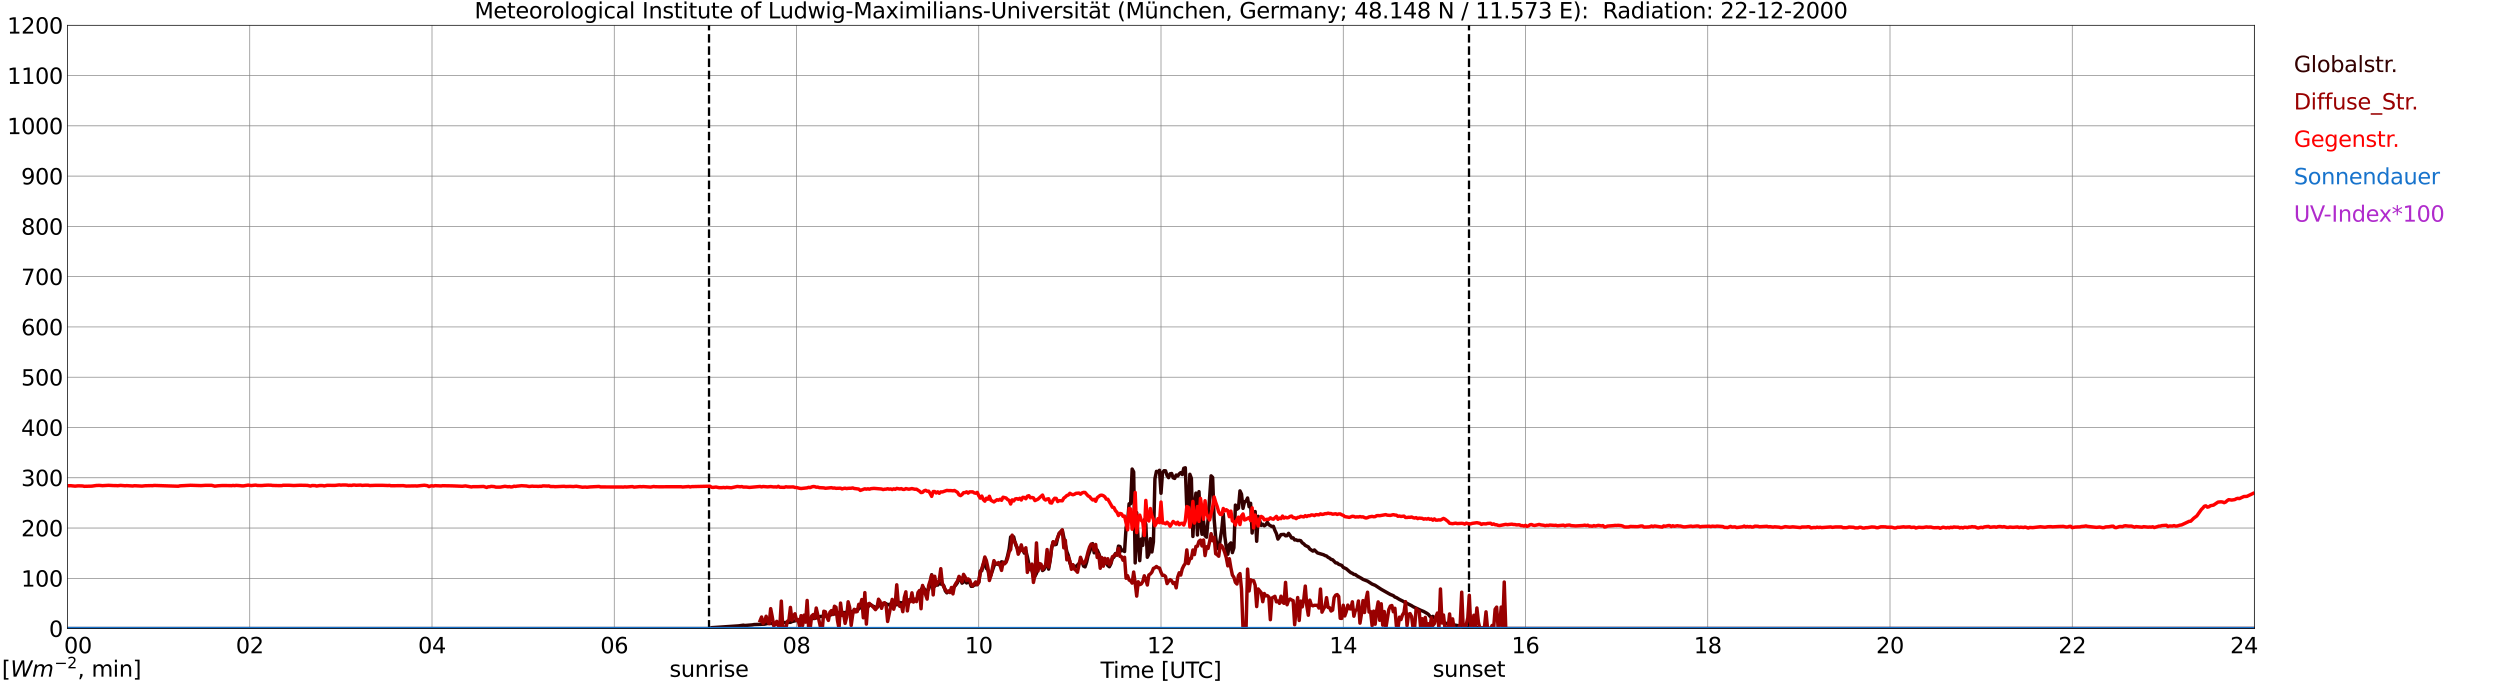 <?xml version="1.0" encoding="utf-8" standalone="no"?>
<!DOCTYPE svg PUBLIC "-//W3C//DTD SVG 1.1//EN"
  "http://www.w3.org/Graphics/SVG/1.1/DTD/svg11.dtd">
<svg xmlns:xlink="http://www.w3.org/1999/xlink" width="1085.4pt" height="296.64pt" viewBox="0 0 1085.4 296.64" xmlns="http://www.w3.org/2000/svg" version="1.1">
 <defs>
  <style type="text/css">*{stroke-linejoin: round; stroke-linecap: butt}</style>
 </defs>
 <g id="figure_1">
  <g id="patch_1">
   <path d="M 0 296.64 
L 1085.4 296.64 
L 1085.4 0 
L 0 0 
z
" style="fill: #ffffff"/>
  </g>
  <g id="axes_1">
   <g id="patch_2">
    <path d="M 29.306 272.909 
L 978.814 272.909 
L 978.814 10.976 
L 29.306 10.976 
z
" style="fill: #ffffff"/>
   </g>
   <g id="patch_3">
    <path d="M 978.814 272.909 
L 978.814 272.909 
L 978.814 10.976 
L 978.814 10.976 
z
" clip-path="url(#p04d6d17e91)" style="fill: #d3d3d3; opacity: 0.25; stroke: #d3d3d3; stroke-linejoin: miter"/>
   </g>
   <g id="matplotlib.axis_1">
    <g id="xtick_1">
     <g id="line2d_1">
      <path d="M 29.306 272.909 
L 29.306 10.976 
" clip-path="url(#p04d6d17e91)" style="fill: none; stroke: #808080; stroke-width: 0.3; stroke-linecap: square"/>
     </g>
     <g id="line2d_2"/>
     <g id="text_1">
      <!--    00 -->
      <g transform="translate(18.733 283.627) scale(0.095 -0.095)">
       <defs>
        <path id="DejaVuSans-20" transform="scale(0.016)"/>
        <path id="DejaVuSans-30" d="M 2034 4250 
Q 1547 4250 1301 3770 
Q 1056 3291 1056 2328 
Q 1056 1369 1301 889 
Q 1547 409 2034 409 
Q 2525 409 2770 889 
Q 3016 1369 3016 2328 
Q 3016 3291 2770 3770 
Q 2525 4250 2034 4250 
z
M 2034 4750 
Q 2819 4750 3233 4129 
Q 3647 3509 3647 2328 
Q 3647 1150 3233 529 
Q 2819 -91 2034 -91 
Q 1250 -91 836 529 
Q 422 1150 422 2328 
Q 422 3509 836 4129 
Q 1250 4750 2034 4750 
z
" transform="scale(0.016)"/>
       </defs>
       <use xlink:href="#DejaVuSans-20"/>
       <use xlink:href="#DejaVuSans-20" transform="translate(31.787 0)"/>
       <use xlink:href="#DejaVuSans-20" transform="translate(63.574 0)"/>
       <use xlink:href="#DejaVuSans-30" transform="translate(95.361 0)"/>
       <use xlink:href="#DejaVuSans-30" transform="translate(158.984 0)"/>
      </g>
     </g>
    </g>
    <g id="xtick_2">
     <g id="line2d_3">
      <path d="M 108.431 272.909 
L 108.431 10.976 
" clip-path="url(#p04d6d17e91)" style="fill: none; stroke: #808080; stroke-width: 0.3; stroke-linecap: square"/>
     </g>
     <g id="line2d_4"/>
     <g id="text_2">
      <!-- 02 -->
      <g transform="translate(102.387 283.627) scale(0.095 -0.095)">
       <defs>
        <path id="DejaVuSans-32" d="M 1228 531 
L 3431 531 
L 3431 0 
L 469 0 
L 469 531 
Q 828 903 1448 1529 
Q 2069 2156 2228 2338 
Q 2531 2678 2651 2914 
Q 2772 3150 2772 3378 
Q 2772 3750 2511 3984 
Q 2250 4219 1831 4219 
Q 1534 4219 1204 4116 
Q 875 4013 500 3803 
L 500 4441 
Q 881 4594 1212 4672 
Q 1544 4750 1819 4750 
Q 2544 4750 2975 4387 
Q 3406 4025 3406 3419 
Q 3406 3131 3298 2873 
Q 3191 2616 2906 2266 
Q 2828 2175 2409 1742 
Q 1991 1309 1228 531 
z
" transform="scale(0.016)"/>
       </defs>
       <use xlink:href="#DejaVuSans-30"/>
       <use xlink:href="#DejaVuSans-32" transform="translate(63.623 0)"/>
      </g>
     </g>
    </g>
    <g id="xtick_3">
     <g id="line2d_5">
      <path d="M 187.557 272.909 
L 187.557 10.976 
" clip-path="url(#p04d6d17e91)" style="fill: none; stroke: #808080; stroke-width: 0.3; stroke-linecap: square"/>
     </g>
     <g id="line2d_6"/>
     <g id="text_3">
      <!-- 04 -->
      <g transform="translate(181.513 283.627) scale(0.095 -0.095)">
       <defs>
        <path id="DejaVuSans-34" d="M 2419 4116 
L 825 1625 
L 2419 1625 
L 2419 4116 
z
M 2253 4666 
L 3047 4666 
L 3047 1625 
L 3713 1625 
L 3713 1100 
L 3047 1100 
L 3047 0 
L 2419 0 
L 2419 1100 
L 313 1100 
L 313 1709 
L 2253 4666 
z
" transform="scale(0.016)"/>
       </defs>
       <use xlink:href="#DejaVuSans-30"/>
       <use xlink:href="#DejaVuSans-34" transform="translate(63.623 0)"/>
      </g>
     </g>
    </g>
    <g id="xtick_4">
     <g id="line2d_7">
      <path d="M 266.683 272.909 
L 266.683 10.976 
" clip-path="url(#p04d6d17e91)" style="fill: none; stroke: #808080; stroke-width: 0.3; stroke-linecap: square"/>
     </g>
     <g id="line2d_8"/>
     <g id="text_4">
      <!-- 06 -->
      <g transform="translate(260.638 283.627) scale(0.095 -0.095)">
       <defs>
        <path id="DejaVuSans-36" d="M 2113 2584 
Q 1688 2584 1439 2293 
Q 1191 2003 1191 1497 
Q 1191 994 1439 701 
Q 1688 409 2113 409 
Q 2538 409 2786 701 
Q 3034 994 3034 1497 
Q 3034 2003 2786 2293 
Q 2538 2584 2113 2584 
z
M 3366 4563 
L 3366 3988 
Q 3128 4100 2886 4159 
Q 2644 4219 2406 4219 
Q 1781 4219 1451 3797 
Q 1122 3375 1075 2522 
Q 1259 2794 1537 2939 
Q 1816 3084 2150 3084 
Q 2853 3084 3261 2657 
Q 3669 2231 3669 1497 
Q 3669 778 3244 343 
Q 2819 -91 2113 -91 
Q 1303 -91 875 529 
Q 447 1150 447 2328 
Q 447 3434 972 4092 
Q 1497 4750 2381 4750 
Q 2619 4750 2861 4703 
Q 3103 4656 3366 4563 
z
" transform="scale(0.016)"/>
       </defs>
       <use xlink:href="#DejaVuSans-30"/>
       <use xlink:href="#DejaVuSans-36" transform="translate(63.623 0)"/>
      </g>
     </g>
    </g>
    <g id="xtick_5">
     <g id="line2d_9">
      <path d="M 345.808 272.909 
L 345.808 10.976 
" clip-path="url(#p04d6d17e91)" style="fill: none; stroke: #808080; stroke-width: 0.3; stroke-linecap: square"/>
     </g>
     <g id="line2d_10"/>
     <g id="text_5">
      <!-- 08 -->
      <g transform="translate(339.764 283.627) scale(0.095 -0.095)">
       <defs>
        <path id="DejaVuSans-38" d="M 2034 2216 
Q 1584 2216 1326 1975 
Q 1069 1734 1069 1313 
Q 1069 891 1326 650 
Q 1584 409 2034 409 
Q 2484 409 2743 651 
Q 3003 894 3003 1313 
Q 3003 1734 2745 1975 
Q 2488 2216 2034 2216 
z
M 1403 2484 
Q 997 2584 770 2862 
Q 544 3141 544 3541 
Q 544 4100 942 4425 
Q 1341 4750 2034 4750 
Q 2731 4750 3128 4425 
Q 3525 4100 3525 3541 
Q 3525 3141 3298 2862 
Q 3072 2584 2669 2484 
Q 3125 2378 3379 2068 
Q 3634 1759 3634 1313 
Q 3634 634 3220 271 
Q 2806 -91 2034 -91 
Q 1263 -91 848 271 
Q 434 634 434 1313 
Q 434 1759 690 2068 
Q 947 2378 1403 2484 
z
M 1172 3481 
Q 1172 3119 1398 2916 
Q 1625 2713 2034 2713 
Q 2441 2713 2670 2916 
Q 2900 3119 2900 3481 
Q 2900 3844 2670 4047 
Q 2441 4250 2034 4250 
Q 1625 4250 1398 4047 
Q 1172 3844 1172 3481 
z
" transform="scale(0.016)"/>
       </defs>
       <use xlink:href="#DejaVuSans-30"/>
       <use xlink:href="#DejaVuSans-38" transform="translate(63.623 0)"/>
      </g>
     </g>
    </g>
    <g id="xtick_6">
     <g id="line2d_11">
      <path d="M 424.934 272.909 
L 424.934 10.976 
" clip-path="url(#p04d6d17e91)" style="fill: none; stroke: #808080; stroke-width: 0.3; stroke-linecap: square"/>
     </g>
     <g id="line2d_12"/>
     <g id="text_6">
      <!-- 10 -->
      <g transform="translate(418.89 283.627) scale(0.095 -0.095)">
       <defs>
        <path id="DejaVuSans-31" d="M 794 531 
L 1825 531 
L 1825 4091 
L 703 3866 
L 703 4441 
L 1819 4666 
L 2450 4666 
L 2450 531 
L 3481 531 
L 3481 0 
L 794 0 
L 794 531 
z
" transform="scale(0.016)"/>
       </defs>
       <use xlink:href="#DejaVuSans-31"/>
       <use xlink:href="#DejaVuSans-30" transform="translate(63.623 0)"/>
      </g>
     </g>
    </g>
    <g id="xtick_7">
     <g id="line2d_13">
      <path d="M 504.06 272.909 
L 504.06 10.976 
" clip-path="url(#p04d6d17e91)" style="fill: none; stroke: #808080; stroke-width: 0.3; stroke-linecap: square"/>
     </g>
     <g id="line2d_14"/>
     <g id="text_7">
      <!-- 12 -->
      <g transform="translate(498.015 283.627) scale(0.095 -0.095)">
       <use xlink:href="#DejaVuSans-31"/>
       <use xlink:href="#DejaVuSans-32" transform="translate(63.623 0)"/>
      </g>
     </g>
    </g>
    <g id="xtick_8">
     <g id="line2d_15">
      <path d="M 583.185 272.909 
L 583.185 10.976 
" clip-path="url(#p04d6d17e91)" style="fill: none; stroke: #808080; stroke-width: 0.3; stroke-linecap: square"/>
     </g>
     <g id="line2d_16"/>
     <g id="text_8">
      <!-- 14 -->
      <g transform="translate(577.141 283.627) scale(0.095 -0.095)">
       <use xlink:href="#DejaVuSans-31"/>
       <use xlink:href="#DejaVuSans-34" transform="translate(63.623 0)"/>
      </g>
     </g>
    </g>
    <g id="xtick_9">
     <g id="line2d_17">
      <path d="M 662.311 272.909 
L 662.311 10.976 
" clip-path="url(#p04d6d17e91)" style="fill: none; stroke: #808080; stroke-width: 0.3; stroke-linecap: square"/>
     </g>
     <g id="line2d_18"/>
     <g id="text_9">
      <!-- 16 -->
      <g transform="translate(656.267 283.627) scale(0.095 -0.095)">
       <use xlink:href="#DejaVuSans-31"/>
       <use xlink:href="#DejaVuSans-36" transform="translate(63.623 0)"/>
      </g>
     </g>
    </g>
    <g id="xtick_10">
     <g id="line2d_19">
      <path d="M 741.437 272.909 
L 741.437 10.976 
" clip-path="url(#p04d6d17e91)" style="fill: none; stroke: #808080; stroke-width: 0.3; stroke-linecap: square"/>
     </g>
     <g id="line2d_20"/>
     <g id="text_10">
      <!-- 18 -->
      <g transform="translate(735.392 283.627) scale(0.095 -0.095)">
       <use xlink:href="#DejaVuSans-31"/>
       <use xlink:href="#DejaVuSans-38" transform="translate(63.623 0)"/>
      </g>
     </g>
    </g>
    <g id="xtick_11">
     <g id="line2d_21">
      <path d="M 820.562 272.909 
L 820.562 10.976 
" clip-path="url(#p04d6d17e91)" style="fill: none; stroke: #808080; stroke-width: 0.3; stroke-linecap: square"/>
     </g>
     <g id="line2d_22"/>
     <g id="text_11">
      <!-- 20 -->
      <g transform="translate(814.518 283.627) scale(0.095 -0.095)">
       <use xlink:href="#DejaVuSans-32"/>
       <use xlink:href="#DejaVuSans-30" transform="translate(63.623 0)"/>
      </g>
     </g>
    </g>
    <g id="xtick_12">
     <g id="line2d_23">
      <path d="M 899.688 272.909 
L 899.688 10.976 
" clip-path="url(#p04d6d17e91)" style="fill: none; stroke: #808080; stroke-width: 0.3; stroke-linecap: square"/>
     </g>
     <g id="line2d_24"/>
     <g id="text_12">
      <!-- 22 -->
      <g transform="translate(893.644 283.627) scale(0.095 -0.095)">
       <use xlink:href="#DejaVuSans-32"/>
       <use xlink:href="#DejaVuSans-32" transform="translate(63.623 0)"/>
      </g>
     </g>
    </g>
    <g id="xtick_13">
     <g id="line2d_25">
      <path d="M 978.814 272.909 
L 978.814 10.976 
" clip-path="url(#p04d6d17e91)" style="fill: none; stroke: #808080; stroke-width: 0.3; stroke-linecap: square"/>
     </g>
     <g id="line2d_26"/>
     <g id="text_13">
      <!-- 24    -->
      <g transform="translate(968.241 283.627) scale(0.095 -0.095)">
       <use xlink:href="#DejaVuSans-32"/>
       <use xlink:href="#DejaVuSans-34" transform="translate(63.623 0)"/>
       <use xlink:href="#DejaVuSans-20" transform="translate(127.246 0)"/>
       <use xlink:href="#DejaVuSans-20" transform="translate(159.033 0)"/>
       <use xlink:href="#DejaVuSans-20" transform="translate(190.82 0)"/>
      </g>
     </g>
    </g>
    <g id="text_14">
     <!-- Time [UTC] -->
     <g transform="translate(477.806 294.322) scale(0.095 -0.095)">
      <defs>
       <path id="DejaVuSans-54" d="M -19 4666 
L 3928 4666 
L 3928 4134 
L 2272 4134 
L 2272 0 
L 1638 0 
L 1638 4134 
L -19 4134 
L -19 4666 
z
" transform="scale(0.016)"/>
       <path id="DejaVuSans-69" d="M 603 3500 
L 1178 3500 
L 1178 0 
L 603 0 
L 603 3500 
z
M 603 4863 
L 1178 4863 
L 1178 4134 
L 603 4134 
L 603 4863 
z
" transform="scale(0.016)"/>
       <path id="DejaVuSans-6d" d="M 3328 2828 
Q 3544 3216 3844 3400 
Q 4144 3584 4550 3584 
Q 5097 3584 5394 3201 
Q 5691 2819 5691 2113 
L 5691 0 
L 5113 0 
L 5113 2094 
Q 5113 2597 4934 2840 
Q 4756 3084 4391 3084 
Q 3944 3084 3684 2787 
Q 3425 2491 3425 1978 
L 3425 0 
L 2847 0 
L 2847 2094 
Q 2847 2600 2669 2842 
Q 2491 3084 2119 3084 
Q 1678 3084 1418 2786 
Q 1159 2488 1159 1978 
L 1159 0 
L 581 0 
L 581 3500 
L 1159 3500 
L 1159 2956 
Q 1356 3278 1631 3431 
Q 1906 3584 2284 3584 
Q 2666 3584 2933 3390 
Q 3200 3197 3328 2828 
z
" transform="scale(0.016)"/>
       <path id="DejaVuSans-65" d="M 3597 1894 
L 3597 1613 
L 953 1613 
Q 991 1019 1311 708 
Q 1631 397 2203 397 
Q 2534 397 2845 478 
Q 3156 559 3463 722 
L 3463 178 
Q 3153 47 2828 -22 
Q 2503 -91 2169 -91 
Q 1331 -91 842 396 
Q 353 884 353 1716 
Q 353 2575 817 3079 
Q 1281 3584 2069 3584 
Q 2775 3584 3186 3129 
Q 3597 2675 3597 1894 
z
M 3022 2063 
Q 3016 2534 2758 2815 
Q 2500 3097 2075 3097 
Q 1594 3097 1305 2825 
Q 1016 2553 972 2059 
L 3022 2063 
z
" transform="scale(0.016)"/>
       <path id="DejaVuSans-5b" d="M 550 4863 
L 1875 4863 
L 1875 4416 
L 1125 4416 
L 1125 -397 
L 1875 -397 
L 1875 -844 
L 550 -844 
L 550 4863 
z
" transform="scale(0.016)"/>
       <path id="DejaVuSans-55" d="M 556 4666 
L 1191 4666 
L 1191 1831 
Q 1191 1081 1462 751 
Q 1734 422 2344 422 
Q 2950 422 3222 751 
Q 3494 1081 3494 1831 
L 3494 4666 
L 4128 4666 
L 4128 1753 
Q 4128 841 3676 375 
Q 3225 -91 2344 -91 
Q 1459 -91 1007 375 
Q 556 841 556 1753 
L 556 4666 
z
" transform="scale(0.016)"/>
       <path id="DejaVuSans-43" d="M 4122 4306 
L 4122 3641 
Q 3803 3938 3442 4084 
Q 3081 4231 2675 4231 
Q 1875 4231 1450 3742 
Q 1025 3253 1025 2328 
Q 1025 1406 1450 917 
Q 1875 428 2675 428 
Q 3081 428 3442 575 
Q 3803 722 4122 1019 
L 4122 359 
Q 3791 134 3420 21 
Q 3050 -91 2638 -91 
Q 1578 -91 968 557 
Q 359 1206 359 2328 
Q 359 3453 968 4101 
Q 1578 4750 2638 4750 
Q 3056 4750 3426 4639 
Q 3797 4528 4122 4306 
z
" transform="scale(0.016)"/>
       <path id="DejaVuSans-5d" d="M 1947 4863 
L 1947 -844 
L 622 -844 
L 622 -397 
L 1369 -397 
L 1369 4416 
L 622 4416 
L 622 4863 
L 1947 4863 
z
" transform="scale(0.016)"/>
      </defs>
      <use xlink:href="#DejaVuSans-54"/>
      <use xlink:href="#DejaVuSans-69" transform="translate(57.959 0)"/>
      <use xlink:href="#DejaVuSans-6d" transform="translate(85.742 0)"/>
      <use xlink:href="#DejaVuSans-65" transform="translate(183.154 0)"/>
      <use xlink:href="#DejaVuSans-20" transform="translate(244.678 0)"/>
      <use xlink:href="#DejaVuSans-5b" transform="translate(276.465 0)"/>
      <use xlink:href="#DejaVuSans-55" transform="translate(315.479 0)"/>
      <use xlink:href="#DejaVuSans-54" transform="translate(388.672 0)"/>
      <use xlink:href="#DejaVuSans-43" transform="translate(443.881 0)"/>
      <use xlink:href="#DejaVuSans-5d" transform="translate(513.705 0)"/>
     </g>
    </g>
   </g>
   <g id="matplotlib.axis_2">
    <g id="ytick_1">
     <g id="line2d_27">
      <path d="M 29.306 272.909 
L 978.814 272.909 
" clip-path="url(#p04d6d17e91)" style="fill: none; stroke: #808080; stroke-width: 0.3; stroke-linecap: square"/>
     </g>
     <g id="line2d_28"/>
     <g id="text_15">
      <!-- 0 -->
      <g transform="translate(21.261 276.518) scale(0.095 -0.095)">
       <use xlink:href="#DejaVuSans-30"/>
      </g>
     </g>
    </g>
    <g id="ytick_2">
     <g id="line2d_29">
      <path d="M 29.306 251.081 
L 978.814 251.081 
" clip-path="url(#p04d6d17e91)" style="fill: none; stroke: #808080; stroke-width: 0.3; stroke-linecap: square"/>
     </g>
     <g id="line2d_30"/>
     <g id="text_16">
      <!-- 100 -->
      <g transform="translate(9.173 254.69) scale(0.095 -0.095)">
       <use xlink:href="#DejaVuSans-31"/>
       <use xlink:href="#DejaVuSans-30" transform="translate(63.623 0)"/>
       <use xlink:href="#DejaVuSans-30" transform="translate(127.246 0)"/>
      </g>
     </g>
    </g>
    <g id="ytick_3">
     <g id="line2d_31">
      <path d="M 29.306 229.253 
L 978.814 229.253 
" clip-path="url(#p04d6d17e91)" style="fill: none; stroke: #808080; stroke-width: 0.3; stroke-linecap: square"/>
     </g>
     <g id="line2d_32"/>
     <g id="text_17">
      <!-- 200 -->
      <g transform="translate(9.173 232.863) scale(0.095 -0.095)">
       <use xlink:href="#DejaVuSans-32"/>
       <use xlink:href="#DejaVuSans-30" transform="translate(63.623 0)"/>
       <use xlink:href="#DejaVuSans-30" transform="translate(127.246 0)"/>
      </g>
     </g>
    </g>
    <g id="ytick_4">
     <g id="line2d_33">
      <path d="M 29.306 207.426 
L 978.814 207.426 
" clip-path="url(#p04d6d17e91)" style="fill: none; stroke: #808080; stroke-width: 0.3; stroke-linecap: square"/>
     </g>
     <g id="line2d_34"/>
     <g id="text_18">
      <!-- 300 -->
      <g transform="translate(9.173 211.035) scale(0.095 -0.095)">
       <defs>
        <path id="DejaVuSans-33" d="M 2597 2516 
Q 3050 2419 3304 2112 
Q 3559 1806 3559 1356 
Q 3559 666 3084 287 
Q 2609 -91 1734 -91 
Q 1441 -91 1130 -33 
Q 819 25 488 141 
L 488 750 
Q 750 597 1062 519 
Q 1375 441 1716 441 
Q 2309 441 2620 675 
Q 2931 909 2931 1356 
Q 2931 1769 2642 2001 
Q 2353 2234 1838 2234 
L 1294 2234 
L 1294 2753 
L 1863 2753 
Q 2328 2753 2575 2939 
Q 2822 3125 2822 3475 
Q 2822 3834 2567 4026 
Q 2313 4219 1838 4219 
Q 1578 4219 1281 4162 
Q 984 4106 628 3988 
L 628 4550 
Q 988 4650 1302 4700 
Q 1616 4750 1894 4750 
Q 2613 4750 3031 4423 
Q 3450 4097 3450 3541 
Q 3450 3153 3228 2886 
Q 3006 2619 2597 2516 
z
" transform="scale(0.016)"/>
       </defs>
       <use xlink:href="#DejaVuSans-33"/>
       <use xlink:href="#DejaVuSans-30" transform="translate(63.623 0)"/>
       <use xlink:href="#DejaVuSans-30" transform="translate(127.246 0)"/>
      </g>
     </g>
    </g>
    <g id="ytick_5">
     <g id="line2d_35">
      <path d="M 29.306 185.598 
L 978.814 185.598 
" clip-path="url(#p04d6d17e91)" style="fill: none; stroke: #808080; stroke-width: 0.3; stroke-linecap: square"/>
     </g>
     <g id="line2d_36"/>
     <g id="text_19">
      <!-- 400 -->
      <g transform="translate(9.173 189.207) scale(0.095 -0.095)">
       <use xlink:href="#DejaVuSans-34"/>
       <use xlink:href="#DejaVuSans-30" transform="translate(63.623 0)"/>
       <use xlink:href="#DejaVuSans-30" transform="translate(127.246 0)"/>
      </g>
     </g>
    </g>
    <g id="ytick_6">
     <g id="line2d_37">
      <path d="M 29.306 163.77 
L 978.814 163.77 
" clip-path="url(#p04d6d17e91)" style="fill: none; stroke: #808080; stroke-width: 0.3; stroke-linecap: square"/>
     </g>
     <g id="line2d_38"/>
     <g id="text_20">
      <!-- 500 -->
      <g transform="translate(9.173 167.379) scale(0.095 -0.095)">
       <defs>
        <path id="DejaVuSans-35" d="M 691 4666 
L 3169 4666 
L 3169 4134 
L 1269 4134 
L 1269 2991 
Q 1406 3038 1543 3061 
Q 1681 3084 1819 3084 
Q 2600 3084 3056 2656 
Q 3513 2228 3513 1497 
Q 3513 744 3044 326 
Q 2575 -91 1722 -91 
Q 1428 -91 1123 -41 
Q 819 9 494 109 
L 494 744 
Q 775 591 1075 516 
Q 1375 441 1709 441 
Q 2250 441 2565 725 
Q 2881 1009 2881 1497 
Q 2881 1984 2565 2268 
Q 2250 2553 1709 2553 
Q 1456 2553 1204 2497 
Q 953 2441 691 2322 
L 691 4666 
z
" transform="scale(0.016)"/>
       </defs>
       <use xlink:href="#DejaVuSans-35"/>
       <use xlink:href="#DejaVuSans-30" transform="translate(63.623 0)"/>
       <use xlink:href="#DejaVuSans-30" transform="translate(127.246 0)"/>
      </g>
     </g>
    </g>
    <g id="ytick_7">
     <g id="line2d_39">
      <path d="M 29.306 141.942 
L 978.814 141.942 
" clip-path="url(#p04d6d17e91)" style="fill: none; stroke: #808080; stroke-width: 0.3; stroke-linecap: square"/>
     </g>
     <g id="line2d_40"/>
     <g id="text_21">
      <!-- 600 -->
      <g transform="translate(9.173 145.551) scale(0.095 -0.095)">
       <use xlink:href="#DejaVuSans-36"/>
       <use xlink:href="#DejaVuSans-30" transform="translate(63.623 0)"/>
       <use xlink:href="#DejaVuSans-30" transform="translate(127.246 0)"/>
      </g>
     </g>
    </g>
    <g id="ytick_8">
     <g id="line2d_41">
      <path d="M 29.306 120.114 
L 978.814 120.114 
" clip-path="url(#p04d6d17e91)" style="fill: none; stroke: #808080; stroke-width: 0.3; stroke-linecap: square"/>
     </g>
     <g id="line2d_42"/>
     <g id="text_22">
      <!-- 700 -->
      <g transform="translate(9.173 123.724) scale(0.095 -0.095)">
       <defs>
        <path id="DejaVuSans-37" d="M 525 4666 
L 3525 4666 
L 3525 4397 
L 1831 0 
L 1172 0 
L 2766 4134 
L 525 4134 
L 525 4666 
z
" transform="scale(0.016)"/>
       </defs>
       <use xlink:href="#DejaVuSans-37"/>
       <use xlink:href="#DejaVuSans-30" transform="translate(63.623 0)"/>
       <use xlink:href="#DejaVuSans-30" transform="translate(127.246 0)"/>
      </g>
     </g>
    </g>
    <g id="ytick_9">
     <g id="line2d_43">
      <path d="M 29.306 98.287 
L 978.814 98.287 
" clip-path="url(#p04d6d17e91)" style="fill: none; stroke: #808080; stroke-width: 0.3; stroke-linecap: square"/>
     </g>
     <g id="line2d_44"/>
     <g id="text_23">
      <!-- 800 -->
      <g transform="translate(9.173 101.896) scale(0.095 -0.095)">
       <use xlink:href="#DejaVuSans-38"/>
       <use xlink:href="#DejaVuSans-30" transform="translate(63.623 0)"/>
       <use xlink:href="#DejaVuSans-30" transform="translate(127.246 0)"/>
      </g>
     </g>
    </g>
    <g id="ytick_10">
     <g id="line2d_45">
      <path d="M 29.306 76.459 
L 978.814 76.459 
" clip-path="url(#p04d6d17e91)" style="fill: none; stroke: #808080; stroke-width: 0.3; stroke-linecap: square"/>
     </g>
     <g id="line2d_46"/>
     <g id="text_24">
      <!-- 900 -->
      <g transform="translate(9.173 80.068) scale(0.095 -0.095)">
       <defs>
        <path id="DejaVuSans-39" d="M 703 97 
L 703 672 
Q 941 559 1184 500 
Q 1428 441 1663 441 
Q 2288 441 2617 861 
Q 2947 1281 2994 2138 
Q 2813 1869 2534 1725 
Q 2256 1581 1919 1581 
Q 1219 1581 811 2004 
Q 403 2428 403 3163 
Q 403 3881 828 4315 
Q 1253 4750 1959 4750 
Q 2769 4750 3195 4129 
Q 3622 3509 3622 2328 
Q 3622 1225 3098 567 
Q 2575 -91 1691 -91 
Q 1453 -91 1209 -44 
Q 966 3 703 97 
z
M 1959 2075 
Q 2384 2075 2632 2365 
Q 2881 2656 2881 3163 
Q 2881 3666 2632 3958 
Q 2384 4250 1959 4250 
Q 1534 4250 1286 3958 
Q 1038 3666 1038 3163 
Q 1038 2656 1286 2365 
Q 1534 2075 1959 2075 
z
" transform="scale(0.016)"/>
       </defs>
       <use xlink:href="#DejaVuSans-39"/>
       <use xlink:href="#DejaVuSans-30" transform="translate(63.623 0)"/>
       <use xlink:href="#DejaVuSans-30" transform="translate(127.246 0)"/>
      </g>
     </g>
    </g>
    <g id="ytick_11">
     <g id="line2d_47">
      <path d="M 29.306 54.631 
L 978.814 54.631 
" clip-path="url(#p04d6d17e91)" style="fill: none; stroke: #808080; stroke-width: 0.3; stroke-linecap: square"/>
     </g>
     <g id="line2d_48"/>
     <g id="text_25">
      <!-- 1000 -->
      <g transform="translate(3.128 58.24) scale(0.095 -0.095)">
       <use xlink:href="#DejaVuSans-31"/>
       <use xlink:href="#DejaVuSans-30" transform="translate(63.623 0)"/>
       <use xlink:href="#DejaVuSans-30" transform="translate(127.246 0)"/>
       <use xlink:href="#DejaVuSans-30" transform="translate(190.869 0)"/>
      </g>
     </g>
    </g>
    <g id="ytick_12">
     <g id="line2d_49">
      <path d="M 29.306 32.803 
L 978.814 32.803 
" clip-path="url(#p04d6d17e91)" style="fill: none; stroke: #808080; stroke-width: 0.3; stroke-linecap: square"/>
     </g>
     <g id="line2d_50"/>
     <g id="text_26">
      <!-- 1100 -->
      <g transform="translate(3.128 36.413) scale(0.095 -0.095)">
       <use xlink:href="#DejaVuSans-31"/>
       <use xlink:href="#DejaVuSans-31" transform="translate(63.623 0)"/>
       <use xlink:href="#DejaVuSans-30" transform="translate(127.246 0)"/>
       <use xlink:href="#DejaVuSans-30" transform="translate(190.869 0)"/>
      </g>
     </g>
    </g>
    <g id="ytick_13">
     <g id="line2d_51">
      <path d="M 29.306 10.976 
L 978.814 10.976 
" clip-path="url(#p04d6d17e91)" style="fill: none; stroke: #808080; stroke-width: 0.3; stroke-linecap: square"/>
     </g>
     <g id="line2d_52"/>
     <g id="text_27">
      <!-- 1200 -->
      <g transform="translate(3.128 14.585) scale(0.095 -0.095)">
       <use xlink:href="#DejaVuSans-31"/>
       <use xlink:href="#DejaVuSans-32" transform="translate(63.623 0)"/>
       <use xlink:href="#DejaVuSans-30" transform="translate(127.246 0)"/>
       <use xlink:href="#DejaVuSans-30" transform="translate(190.869 0)"/>
      </g>
     </g>
    </g>
   </g>
   <g id="line2d_53">
    <path d="M 307.828 272.909 
L 307.828 10.976 
" clip-path="url(#p04d6d17e91)" style="fill: none; stroke-dasharray: 3.7,1.6; stroke-dashoffset: 0; stroke: #000000"/>
   </g>
   <g id="line2d_54">
    <path d="M 637.782 272.909 
L 637.782 10.976 
" clip-path="url(#p04d6d17e91)" style="fill: none; stroke-dasharray: 3.7,1.6; stroke-dashoffset: 0; stroke: #000000"/>
   </g>
   <g id="line2d_55">
    <path d="M 29.306 272.909 
L 308.224 272.909 
L 308.883 272.514 
L 320.752 271.721 
L 322.071 271.525 
L 322.73 271.427 
L 323.39 271.564 
L 326.686 271.291 
L 327.346 271.16 
L 331.961 270.988 
L 333.94 270.532 
L 334.599 270.702 
L 337.896 270.532 
L 338.555 270.656 
L 339.215 270.558 
L 339.874 270.331 
L 342.512 270.176 
L 343.171 270.191 
L 343.83 269.873 
L 346.468 269.209 
L 348.446 268.5 
L 349.765 268.661 
L 350.424 268.563 
L 351.083 268.801 
L 352.402 268.211 
L 353.062 268.521 
L 353.721 268.502 
L 355.699 267.81 
L 356.359 267.626 
L 357.677 267.605 
L 358.996 267.264 
L 360.315 267.107 
L 361.634 266.559 
L 362.952 266.535 
L 363.612 266.173 
L 364.93 265.858 
L 365.59 265.83 
L 366.249 265.959 
L 366.909 265.965 
L 367.568 265.736 
L 368.887 265.634 
L 370.206 265.466 
L 370.865 265.088 
L 372.843 264.396 
L 373.502 263.728 
L 374.821 264.007 
L 375.481 263.973 
L 376.14 263.811 
L 376.799 263.521 
L 377.459 262.704 
L 378.118 262.552 
L 378.777 263.073 
L 380.096 263.636 
L 380.756 263.739 
L 381.415 263.108 
L 382.074 262.859 
L 383.393 261.993 
L 384.053 262.174 
L 384.712 262.067 
L 385.371 262.661 
L 386.031 262.39 
L 387.349 262.213 
L 388.009 262.624 
L 389.987 262.455 
L 390.646 261.578 
L 391.306 261.724 
L 391.965 261.626 
L 392.624 261.224 
L 393.943 260.895 
L 394.603 260.463 
L 395.262 260.286 
L 395.921 260.559 
L 396.581 260.541 
L 397.24 260.161 
L 397.899 260.31 
L 398.559 259.675 
L 399.218 258.579 
L 399.878 256.385 
L 400.537 254.768 
L 401.196 255.562 
L 401.856 256.601 
L 403.175 255.866 
L 403.834 253.816 
L 404.493 249.533 
L 405.812 254.53 
L 406.471 253.827 
L 407.131 254.01 
L 407.79 252.984 
L 408.45 253.591 
L 409.109 253.657 
L 409.768 254.316 
L 410.428 256.571 
L 411.087 257.385 
L 411.746 256.82 
L 413.065 256.23 
L 413.725 255.257 
L 414.384 254.661 
L 415.043 253.892 
L 415.703 252.952 
L 416.362 250.963 
L 417.022 251.48 
L 417.681 253.179 
L 418.34 252.692 
L 419 252.048 
L 419.659 253.098 
L 420.318 252.611 
L 420.978 252.829 
L 421.637 254.554 
L 422.297 254.541 
L 422.956 254.008 
L 424.275 253.724 
L 424.934 252.856 
L 425.593 247.929 
L 426.253 247.785 
L 426.912 244.98 
L 427.572 243.721 
L 428.231 246.777 
L 428.89 247.298 
L 429.55 249.743 
L 430.209 249.708 
L 431.528 245.77 
L 432.187 244.498 
L 432.847 244.899 
L 433.506 245.096 
L 434.165 245.096 
L 434.825 243.913 
L 435.484 244.101 
L 436.144 244.607 
L 436.803 243.614 
L 437.462 241.3 
L 438.122 238.327 
L 438.781 233.117 
L 439.44 233.909 
L 440.1 233.086 
L 440.759 235.904 
L 441.419 237.609 
L 442.078 238.104 
L 442.737 238.888 
L 443.397 237.786 
L 444.056 238.615 
L 444.716 240.137 
L 445.375 239.045 
L 446.034 241.699 
L 446.694 244.83 
L 447.353 246.314 
L 448.012 247.512 
L 448.672 250.535 
L 449.331 250.153 
L 449.991 248.935 
L 450.65 246.12 
L 451.309 245.783 
L 451.969 245.801 
L 452.628 247.7 
L 453.287 247.215 
L 453.947 245.29 
L 454.606 245.196 
L 455.266 247.089 
L 455.925 243.367 
L 456.584 237.893 
L 457.244 235.306 
L 457.903 236.515 
L 458.563 236.352 
L 459.222 233.422 
L 459.881 231.508 
L 460.541 230.945 
L 461.2 230.201 
L 462.519 236.48 
L 463.178 239.484 
L 463.838 241.204 
L 464.497 244.406 
L 465.156 246.05 
L 466.475 245.775 
L 467.134 246.15 
L 467.794 245.308 
L 468.453 244.705 
L 469.113 243.546 
L 469.772 243.828 
L 470.431 245.775 
L 471.091 246.113 
L 471.75 244.149 
L 472.409 241.25 
L 474.388 236.029 
L 475.047 240.01 
L 475.706 238.377 
L 476.366 238.788 
L 477.025 240.287 
L 477.685 242.145 
L 479.003 242.994 
L 479.663 244.4 
L 480.322 244.655 
L 480.981 245.539 
L 481.641 246.056 
L 482.3 244.768 
L 482.96 242.343 
L 483.619 241.916 
L 484.278 240.344 
L 484.938 241.001 
L 485.597 237.105 
L 486.256 237.29 
L 486.916 239.163 
L 487.575 238.82 
L 488.235 239.453 
L 488.894 229.055 
L 489.553 226.501 
L 490.213 218.728 
L 490.872 218.71 
L 491.532 203.649 
L 492.191 204.883 
L 492.85 244.395 
L 493.51 222.57 
L 494.169 235.151 
L 494.828 243.409 
L 495.488 234.029 
L 496.147 236.769 
L 496.807 225.693 
L 497.466 227.653 
L 498.125 241.94 
L 498.785 240.514 
L 499.444 233.868 
L 500.103 239.641 
L 500.763 235.282 
L 501.422 207.847 
L 502.082 204.658 
L 502.741 204.885 
L 503.4 204.186 
L 504.06 214.142 
L 504.719 205.208 
L 505.379 204.367 
L 506.038 204.415 
L 506.697 206.478 
L 507.357 207.377 
L 508.016 205.71 
L 508.675 205.572 
L 509.335 207.432 
L 509.994 207.705 
L 510.654 206.253 
L 511.313 206.668 
L 511.972 205.743 
L 512.632 205.195 
L 513.291 206.013 
L 513.95 203.309 
L 514.61 203.093 
L 515.269 221.02 
L 515.929 222.677 
L 516.588 205.919 
L 517.247 207.692 
L 517.907 232.909 
L 518.566 219.651 
L 519.226 214.105 
L 519.885 232.279 
L 520.544 213.454 
L 521.204 226.73 
L 521.863 231.969 
L 522.522 226.16 
L 523.182 232.584 
L 523.841 233.211 
L 524.501 225.523 
L 525.819 206.605 
L 526.479 207.271 
L 527.138 225.455 
L 527.797 233.193 
L 528.457 237.72 
L 529.116 238.369 
L 530.435 229.88 
L 531.094 223.054 
L 531.754 232.844 
L 532.413 237.698 
L 533.073 240.636 
L 533.732 236.419 
L 534.391 235.71 
L 535.051 239.916 
L 535.71 237.821 
L 536.369 219.295 
L 537.029 221.094 
L 537.688 220.607 
L 538.348 213.129 
L 539.007 214.533 
L 539.666 220.71 
L 540.326 217.833 
L 540.985 217.573 
L 541.644 216.209 
L 542.304 219.99 
L 542.963 218.51 
L 543.623 231.41 
L 544.282 224.032 
L 544.941 222.096 
L 545.601 234.992 
L 546.26 224.17 
L 547.579 228.105 
L 548.238 227.588 
L 548.898 228.295 
L 549.557 227.808 
L 550.216 226.743 
L 550.876 227.797 
L 552.195 228.607 
L 552.854 228.5 
L 553.513 230.279 
L 554.173 231.687 
L 554.832 234.036 
L 556.151 232.117 
L 557.47 232.004 
L 558.129 232.623 
L 558.788 232.575 
L 559.448 231.563 
L 560.107 232.471 
L 560.766 233.575 
L 561.426 233.512 
L 562.085 234.42 
L 562.745 234.372 
L 563.404 234.704 
L 564.063 234.595 
L 564.723 234.76 
L 565.382 235.673 
L 566.042 236.109 
L 566.701 236.804 
L 568.02 237.454 
L 568.679 238.386 
L 569.998 239.263 
L 570.657 238.768 
L 571.976 240.047 
L 573.954 240.654 
L 574.613 240.835 
L 575.273 241.204 
L 575.932 241.392 
L 576.592 241.974 
L 577.251 242.304 
L 577.91 242.865 
L 578.57 243.024 
L 579.889 244.376 
L 580.548 244.43 
L 581.207 245 
L 582.526 245.469 
L 583.185 246.338 
L 584.504 246.94 
L 585.823 248.104 
L 586.482 248.63 
L 587.142 248.89 
L 587.801 249.383 
L 588.46 249.466 
L 589.12 249.998 
L 591.098 251.107 
L 591.757 251.537 
L 593.736 252.301 
L 595.714 253.583 
L 597.032 254.119 
L 599.67 255.857 
L 603.626 258.094 
L 604.945 258.618 
L 605.604 259.223 
L 606.264 259.445 
L 607.582 260.255 
L 608.901 260.906 
L 610.22 261.652 
L 612.858 262.962 
L 613.517 263.405 
L 615.495 264.328 
L 616.814 264.959 
L 618.133 265.503 
L 619.451 266.243 
L 620.111 266.708 
L 620.77 267.504 
L 621.429 268.05 
L 622.089 267.602 
L 622.748 268.259 
L 623.408 268.214 
L 624.067 268.421 
L 625.386 269.392 
L 626.705 270.366 
L 628.683 270.811 
L 635.936 272.195 
L 647.805 272.909 
L 978.154 272.909 
L 978.154 272.909 
" clip-path="url(#p04d6d17e91)" style="fill: none; stroke: #330000; stroke-width: 1.5; stroke-linecap: square"/>
   </g>
   <g id="line2d_56">
    <path d="M 329.983 269.501 
L 330.643 267.884 
L 331.302 270.685 
L 331.961 269.879 
L 332.621 267.561 
L 333.28 269.818 
L 333.94 270.818 
L 334.599 264.252 
L 335.258 267.67 
L 335.918 271.68 
L 336.577 271.202 
L 337.236 269.77 
L 337.896 271.713 
L 338.555 272.197 
L 339.215 260.98 
L 339.874 272.909 
L 340.533 272.269 
L 341.193 272.83 
L 341.852 269.75 
L 342.512 269.198 
L 343.171 263.719 
L 343.83 269.261 
L 344.49 267.271 
L 345.149 266.483 
L 345.808 269.294 
L 346.468 268.962 
L 347.127 271.861 
L 347.787 267.301 
L 348.446 271.614 
L 349.105 267.07 
L 349.765 270.108 
L 350.424 260.696 
L 351.083 272.909 
L 351.743 272.909 
L 352.402 267.408 
L 353.062 266.821 
L 353.721 268.447 
L 354.38 263.99 
L 356.359 272.909 
L 357.018 272.909 
L 357.677 265.374 
L 358.337 265.588 
L 358.996 267.917 
L 359.655 269.353 
L 360.315 265.791 
L 360.974 265.099 
L 361.634 266.777 
L 362.293 263.206 
L 362.952 263.652 
L 363.612 269.467 
L 364.271 272.909 
L 364.93 261.836 
L 365.59 267.218 
L 366.249 266.273 
L 366.909 270.645 
L 367.568 267.928 
L 368.227 261.272 
L 368.887 263.693 
L 369.546 271.547 
L 370.206 266.766 
L 370.865 264.544 
L 371.524 265.655 
L 372.184 265.5 
L 372.843 262.377 
L 373.502 263.038 
L 374.162 260.288 
L 374.821 268.207 
L 375.481 257.291 
L 376.14 270.946 
L 376.799 262.268 
L 377.459 261.956 
L 378.118 262.704 
L 378.777 263.174 
L 380.096 264.68 
L 380.756 263.776 
L 381.415 260.153 
L 382.074 261.072 
L 382.734 264.11 
L 383.393 261.967 
L 384.053 261.665 
L 384.712 262.803 
L 385.371 269.811 
L 387.349 260.236 
L 388.009 264.494 
L 388.668 262.078 
L 389.328 253.903 
L 389.987 261.969 
L 390.646 263.267 
L 391.306 262.56 
L 391.965 265.566 
L 392.624 259.402 
L 393.284 256.948 
L 393.943 265.23 
L 394.603 260.779 
L 395.262 261.233 
L 395.921 257.387 
L 396.581 261.397 
L 397.24 260.253 
L 397.899 261.189 
L 398.559 257.25 
L 399.218 256.368 
L 399.878 264.28 
L 400.537 254.181 
L 401.856 258.182 
L 402.515 260.1 
L 403.175 254.229 
L 403.834 252.199 
L 404.493 249.76 
L 405.153 258.284 
L 405.812 250.21 
L 406.471 253.975 
L 407.79 251.926 
L 408.45 246.899 
L 409.109 253.181 
L 409.768 254.907 
L 411.087 256.97 
L 411.746 256.614 
L 412.406 257.258 
L 413.065 255.073 
L 413.725 257.843 
L 414.384 254.419 
L 415.043 253.205 
L 415.703 252.247 
L 416.362 250.238 
L 417.022 251.033 
L 417.681 252.572 
L 418.34 249.365 
L 419 250.47 
L 419.659 252.046 
L 420.318 251.343 
L 420.978 251.775 
L 421.637 253.794 
L 422.297 254.384 
L 423.615 252.635 
L 424.275 253.873 
L 424.934 252.773 
L 425.593 248.654 
L 426.253 246.908 
L 426.912 244.705 
L 427.572 241.826 
L 428.231 243.369 
L 428.89 246.392 
L 429.55 252.028 
L 430.209 249.907 
L 431.528 243.409 
L 432.187 244.675 
L 432.847 244.895 
L 433.506 244.242 
L 434.165 245.415 
L 434.825 247.645 
L 435.484 244.227 
L 436.144 244.788 
L 436.803 244.103 
L 437.462 242.346 
L 438.122 239.591 
L 438.781 238.574 
L 439.44 232.344 
L 440.1 234.664 
L 440.759 235.518 
L 441.419 237.312 
L 442.078 240.612 
L 442.737 239.185 
L 443.397 236.563 
L 444.056 239.124 
L 444.716 239.493 
L 445.375 237.816 
L 446.034 248.51 
L 446.694 245.216 
L 447.353 247.353 
L 448.012 244.906 
L 448.672 252.869 
L 449.331 249.774 
L 449.991 235.71 
L 450.65 247.944 
L 451.309 244.679 
L 451.969 244.947 
L 452.628 247.152 
L 453.287 246.355 
L 453.947 245.369 
L 454.606 238.593 
L 455.266 246.179 
L 455.925 242.996 
L 456.584 237.877 
L 457.244 235.199 
L 457.903 236.21 
L 458.563 234.961 
L 459.881 231.587 
L 461.2 230.043 
L 461.859 237.843 
L 462.519 234.573 
L 463.178 243.062 
L 463.838 241.824 
L 464.497 243.526 
L 465.156 247.165 
L 465.816 245.14 
L 466.475 247.1 
L 467.134 247.645 
L 467.794 248.446 
L 469.113 241.959 
L 469.772 243.725 
L 470.431 244.703 
L 471.091 244.135 
L 471.75 242.171 
L 472.409 239.525 
L 473.069 237.456 
L 473.728 236.229 
L 474.388 236.5 
L 475.047 238.877 
L 475.706 236.404 
L 476.366 242.033 
L 477.025 240.682 
L 477.685 246.722 
L 478.344 242.062 
L 479.003 245.818 
L 479.663 242.4 
L 480.322 244.511 
L 480.981 242.583 
L 481.641 245.216 
L 482.3 244.26 
L 482.96 241.691 
L 483.619 241.337 
L 484.278 240.573 
L 484.938 241.003 
L 485.597 238.063 
L 486.256 241.551 
L 486.916 241.704 
L 487.575 243.234 
L 488.235 241.944 
L 488.894 251.044 
L 489.553 249.953 
L 490.213 251.832 
L 490.872 252.177 
L 491.532 253.163 
L 492.191 248.359 
L 492.85 253.072 
L 493.51 258.802 
L 494.169 252.583 
L 494.828 253.818 
L 495.488 253.552 
L 496.147 252.476 
L 496.807 249.992 
L 497.466 251.539 
L 498.125 253.984 
L 498.785 249.638 
L 499.444 249.193 
L 500.103 248.416 
L 500.763 246.772 
L 501.422 246.484 
L 502.082 245.947 
L 502.741 246.464 
L 503.4 246.619 
L 504.06 248.464 
L 504.719 249.819 
L 505.379 249.763 
L 506.038 250.304 
L 506.697 253.366 
L 507.357 252.338 
L 508.016 251.666 
L 508.675 252.122 
L 509.335 253.331 
L 509.994 252.963 
L 510.654 255.22 
L 511.313 250.575 
L 511.972 248.671 
L 512.632 249.664 
L 513.291 246.969 
L 513.95 245.607 
L 514.61 244.664 
L 515.269 238.753 
L 515.929 244.683 
L 516.588 242.636 
L 517.247 242.413 
L 517.907 238.785 
L 518.566 240.776 
L 519.226 237.229 
L 519.885 237.124 
L 520.544 235.018 
L 521.204 234.507 
L 521.863 237.028 
L 522.522 234.446 
L 523.182 241.208 
L 523.841 237.375 
L 524.501 238.1 
L 525.16 235.16 
L 525.819 231.711 
L 526.479 234.778 
L 527.138 233.291 
L 527.797 240.405 
L 528.457 240.835 
L 529.116 241.494 
L 529.776 236.515 
L 530.435 236.941 
L 531.094 238.17 
L 531.754 239.958 
L 532.413 242.16 
L 533.073 245.681 
L 533.732 242.57 
L 534.391 246.504 
L 535.051 249.667 
L 535.71 250.631 
L 536.369 252.847 
L 537.029 253.548 
L 537.688 249.826 
L 538.348 249.04 
L 539.007 255.704 
L 539.666 272.909 
L 540.326 270.94 
L 540.985 272.909 
L 541.644 247.087 
L 542.304 256.562 
L 542.963 251.714 
L 543.623 252.129 
L 544.282 252.122 
L 544.941 254.091 
L 545.601 263.342 
L 546.26 255.704 
L 547.579 257.335 
L 548.238 261.231 
L 548.898 257.686 
L 549.557 258.708 
L 550.216 258.583 
L 550.876 259.181 
L 551.535 269.039 
L 552.195 259.672 
L 553.513 258.904 
L 554.173 261.299 
L 554.832 260.91 
L 555.491 261.951 
L 556.151 258.856 
L 556.81 261.432 
L 557.47 261.936 
L 558.129 252.856 
L 558.788 262.554 
L 559.448 260.655 
L 560.107 260.083 
L 560.766 260.511 
L 561.426 260.783 
L 562.085 271.226 
L 562.745 264.667 
L 563.404 259.428 
L 564.063 269.379 
L 564.723 260.965 
L 565.382 263.486 
L 566.042 260.26 
L 566.701 254.456 
L 567.36 263.001 
L 568.02 267.105 
L 568.679 260.559 
L 569.338 262.676 
L 569.998 263.012 
L 570.657 262.796 
L 571.976 262.803 
L 572.635 263.981 
L 573.295 255.748 
L 573.954 265.775 
L 574.613 264.398 
L 575.273 263.324 
L 575.932 259.48 
L 576.592 263.724 
L 577.251 263.848 
L 577.91 265.278 
L 578.57 264.852 
L 579.229 259.432 
L 579.889 258.393 
L 580.548 258.147 
L 581.207 258.924 
L 581.867 268.43 
L 582.526 268.484 
L 583.185 262.776 
L 583.845 267.415 
L 584.504 265.527 
L 585.164 262.715 
L 585.823 264.256 
L 586.482 264.381 
L 587.142 261.288 
L 587.801 267.526 
L 588.46 264.979 
L 589.12 264.736 
L 589.779 260.932 
L 590.439 270.545 
L 591.098 266.511 
L 591.757 260.757 
L 592.417 265.913 
L 593.076 260.255 
L 593.736 257.123 
L 594.395 265.736 
L 595.054 265.498 
L 595.714 271.641 
L 596.373 265.345 
L 597.032 271.014 
L 597.692 265.051 
L 598.351 261.318 
L 599.011 269.316 
L 599.67 262.13 
L 600.329 271.429 
L 600.989 265.503 
L 601.648 272.909 
L 602.967 264.625 
L 603.626 263.139 
L 604.286 262.892 
L 604.945 265.607 
L 605.604 264.09 
L 606.264 271.863 
L 606.923 272.909 
L 607.582 267.945 
L 608.242 268.986 
L 608.901 266.972 
L 609.561 265.885 
L 610.22 261.222 
L 610.879 271.658 
L 611.539 266.729 
L 612.198 266.402 
L 612.858 267.688 
L 613.517 272.909 
L 614.176 272.328 
L 614.836 264.258 
L 615.495 265.118 
L 616.154 265.308 
L 616.814 272.909 
L 617.473 268.622 
L 618.133 272.909 
L 618.792 268.043 
L 619.451 272.57 
L 620.111 270.8 
L 620.77 272.909 
L 621.429 268.205 
L 622.089 271.551 
L 622.748 270.746 
L 623.408 267.733 
L 624.067 266.155 
L 624.726 272.909 
L 625.386 255.715 
L 626.045 270.473 
L 626.705 267.007 
L 627.364 272.909 
L 628.683 272.909 
L 629.342 266.553 
L 630.001 272.909 
L 630.661 268.698 
L 631.32 272.909 
L 633.298 272.909 
L 633.958 270.87 
L 634.617 257.112 
L 635.276 272.909 
L 635.936 272.909 
L 636.595 271.145 
L 637.255 268.242 
L 637.914 258.446 
L 638.573 272.909 
L 639.233 271.586 
L 639.892 267.114 
L 640.552 271.737 
L 641.211 263.966 
L 641.87 270.104 
L 642.53 272.909 
L 643.848 272.909 
L 644.508 272.108 
L 645.167 265.64 
L 645.827 272.909 
L 647.145 272.909 
L 647.805 271.555 
L 648.464 272.909 
L 649.123 264.507 
L 649.783 263.593 
L 650.442 272.909 
L 651.102 271.374 
L 651.761 263.567 
L 652.42 271.953 
L 653.08 252.703 
L 653.739 272.909 
L 978.154 272.909 
L 978.154 272.909 
" clip-path="url(#p04d6d17e91)" style="fill: none; stroke: #990000; stroke-width: 1.5; stroke-linecap: square"/>
   </g>
   <g id="line2d_57">
    <path d="M 29.306 210.9 
L 30.625 210.87 
L 32.603 211.064 
L 33.921 210.927 
L 35.9 210.992 
L 36.559 211.143 
L 39.856 211.062 
L 41.834 210.78 
L 43.153 210.732 
L 44.472 210.861 
L 47.109 210.706 
L 49.087 210.815 
L 50.406 210.822 
L 51.065 210.883 
L 52.384 210.739 
L 54.362 210.903 
L 55.022 210.831 
L 57.659 210.999 
L 58.319 210.874 
L 60.297 210.968 
L 61.615 211.047 
L 62.934 210.898 
L 65.572 210.837 
L 66.231 210.872 
L 66.89 210.756 
L 77.441 211.103 
L 78.1 210.925 
L 82.716 210.689 
L 87.331 210.833 
L 89.309 210.702 
L 91.947 210.722 
L 93.266 211.069 
L 94.584 210.909 
L 96.563 210.789 
L 99.86 210.824 
L 100.519 210.863 
L 101.178 210.748 
L 101.838 210.85 
L 102.497 210.73 
L 103.816 210.813 
L 105.135 210.951 
L 105.794 210.938 
L 107.772 210.612 
L 109.091 210.824 
L 110.41 210.663 
L 111.069 210.621 
L 111.728 210.776 
L 113.707 210.796 
L 115.025 210.687 
L 116.344 210.63 
L 117.663 210.656 
L 118.322 210.763 
L 120.3 210.811 
L 122.278 210.844 
L 122.938 210.671 
L 124.257 210.678 
L 125.575 210.684 
L 127.553 210.798 
L 130.191 210.676 
L 133.488 210.737 
L 134.807 211.023 
L 135.466 210.8 
L 136.785 210.82 
L 137.444 211.016 
L 138.763 210.804 
L 140.082 210.811 
L 140.741 210.968 
L 142.06 210.702 
L 145.357 210.752 
L 147.335 210.527 
L 147.994 210.636 
L 148.654 210.573 
L 149.972 210.573 
L 150.632 210.597 
L 151.291 210.748 
L 151.951 210.684 
L 152.61 210.763 
L 153.269 210.595 
L 153.929 210.58 
L 154.588 210.695 
L 156.566 210.599 
L 157.226 210.754 
L 158.544 210.654 
L 159.863 210.66 
L 160.523 210.807 
L 163.16 210.704 
L 164.479 210.704 
L 166.457 210.724 
L 168.435 210.796 
L 169.094 210.732 
L 169.754 210.9 
L 171.073 210.881 
L 175.029 210.837 
L 176.348 211.023 
L 180.304 210.953 
L 180.963 211.016 
L 182.941 210.798 
L 184.26 210.671 
L 185.579 210.872 
L 186.238 211.256 
L 186.898 210.997 
L 187.557 210.896 
L 188.217 211.034 
L 188.876 210.855 
L 190.854 210.942 
L 191.513 210.981 
L 192.173 210.866 
L 193.492 210.898 
L 196.129 210.94 
L 197.448 210.988 
L 200.745 211.123 
L 202.063 210.962 
L 204.701 211.413 
L 205.36 211.278 
L 207.339 211.296 
L 209.976 211.195 
L 211.295 211.638 
L 211.954 211.341 
L 212.614 211.331 
L 213.273 211.156 
L 214.592 211.272 
L 215.251 211.49 
L 217.229 211.485 
L 219.207 211.134 
L 220.526 211.331 
L 221.186 211.252 
L 221.845 211.424 
L 222.504 211.348 
L 223.164 211.082 
L 223.823 211.189 
L 224.482 211.064 
L 225.801 210.944 
L 226.461 210.863 
L 227.779 210.955 
L 228.439 210.975 
L 229.757 211.21 
L 231.076 211.062 
L 231.736 211.134 
L 233.054 211.134 
L 233.714 211.193 
L 234.373 211.103 
L 235.033 211.152 
L 235.692 210.951 
L 237.67 211.027 
L 238.329 210.97 
L 238.989 211.23 
L 240.308 211.221 
L 240.967 211.302 
L 244.923 211.125 
L 245.583 211.245 
L 247.561 211.173 
L 248.88 211.256 
L 250.198 211.117 
L 252.176 211.411 
L 252.836 211.529 
L 254.155 211.442 
L 254.814 211.536 
L 256.133 211.398 
L 260.089 211.204 
L 260.748 211.411 
L 269.98 211.442 
L 270.639 211.483 
L 271.298 211.359 
L 271.958 211.442 
L 273.936 211.298 
L 274.595 211.258 
L 275.255 211.494 
L 277.892 211.256 
L 278.552 211.339 
L 279.211 211.254 
L 282.508 211.464 
L 283.827 211.217 
L 284.486 211.32 
L 287.124 211.355 
L 288.442 211.333 
L 295.696 211.317 
L 296.355 211.437 
L 298.992 211.226 
L 299.652 211.422 
L 300.311 211.278 
L 308.224 211.084 
L 308.883 211.536 
L 309.543 211.61 
L 310.861 211.455 
L 312.18 211.726 
L 313.499 211.721 
L 314.158 211.623 
L 314.818 211.758 
L 315.477 211.606 
L 317.455 211.776 
L 319.433 211.35 
L 320.093 211.206 
L 321.411 211.344 
L 322.071 211.245 
L 322.73 211.477 
L 324.049 211.461 
L 325.368 211.623 
L 329.983 211.202 
L 330.643 211.413 
L 331.302 211.224 
L 333.28 211.389 
L 334.599 211.245 
L 335.918 211.427 
L 336.577 211.379 
L 337.236 211.472 
L 337.896 211.138 
L 338.555 211.531 
L 340.533 211.597 
L 341.193 211.322 
L 341.852 211.442 
L 344.49 211.409 
L 345.149 211.645 
L 345.808 211.656 
L 347.127 211.998 
L 347.787 212.097 
L 350.424 211.806 
L 351.083 211.588 
L 351.743 211.702 
L 352.402 211.398 
L 353.062 211.232 
L 353.721 211.28 
L 354.38 211.525 
L 355.04 211.483 
L 355.699 211.708 
L 357.018 211.785 
L 357.677 211.813 
L 358.337 211.988 
L 360.974 211.723 
L 361.634 211.913 
L 362.293 211.859 
L 362.952 212.018 
L 364.93 211.944 
L 365.59 212.28 
L 366.249 212.055 
L 366.909 211.95 
L 367.568 212.121 
L 368.227 212.007 
L 369.546 211.966 
L 370.206 211.835 
L 370.865 212.086 
L 372.843 212.33 
L 373.502 212.924 
L 375.481 212.212 
L 376.14 212.398 
L 376.799 212.199 
L 377.459 212.402 
L 378.118 212.156 
L 379.437 212.033 
L 382.734 212.304 
L 383.393 212.557 
L 384.053 212.4 
L 384.712 212.37 
L 385.371 212.186 
L 386.031 212.38 
L 386.69 212.271 
L 387.349 212.548 
L 388.009 212.225 
L 388.668 212.444 
L 389.328 212.049 
L 390.646 212.297 
L 391.306 212.136 
L 391.965 212.457 
L 392.624 212.492 
L 393.284 212.129 
L 394.603 212.402 
L 395.921 212.116 
L 397.24 212.424 
L 397.899 212.374 
L 399.218 213.238 
L 399.878 213.854 
L 400.537 213.762 
L 401.196 213.099 
L 401.856 212.872 
L 402.515 213.271 
L 403.175 213.232 
L 403.834 214.196 
L 404.493 215.5 
L 405.153 213.415 
L 405.812 213.4 
L 406.471 214.02 
L 407.131 213.537 
L 407.79 214.179 
L 408.45 213.544 
L 409.109 213.603 
L 411.087 212.909 
L 411.746 212.996 
L 413.065 213.013 
L 413.725 213.101 
L 414.384 212.948 
L 415.703 213.747 
L 416.362 214.832 
L 417.022 215.17 
L 417.681 214.701 
L 418.34 213.904 
L 419 213.88 
L 419.659 213.539 
L 420.318 214.1 
L 420.978 213.546 
L 422.297 213.542 
L 422.956 213.983 
L 423.615 214.151 
L 424.275 213.784 
L 424.934 215.207 
L 425.593 216.272 
L 426.253 215.373 
L 426.912 216.907 
L 427.572 217.584 
L 428.231 216.316 
L 428.89 216.759 
L 429.55 215.467 
L 430.209 217.172 
L 431.528 217.92 
L 432.847 216.958 
L 433.506 217.172 
L 434.165 216.742 
L 434.825 217.211 
L 435.484 215.875 
L 436.803 216.218 
L 437.462 216.892 
L 438.122 217.241 
L 438.781 218.815 
L 439.44 217.025 
L 440.1 217.503 
L 440.759 216.632 
L 441.419 216.475 
L 442.078 216.759 
L 442.737 216.338 
L 443.397 217.093 
L 444.056 215.923 
L 444.716 215.982 
L 445.375 216.545 
L 446.034 215.425 
L 446.694 215.218 
L 447.353 216.117 
L 448.012 215.978 
L 448.672 216.154 
L 449.331 217.329 
L 450.65 216.713 
L 451.969 215.502 
L 452.628 214.936 
L 453.287 216.613 
L 453.947 217.097 
L 454.606 216.659 
L 455.266 216.536 
L 455.925 218.272 
L 456.584 218.407 
L 457.244 217.108 
L 457.903 216.327 
L 458.563 216.39 
L 459.222 217.763 
L 459.881 217.359 
L 461.2 217.436 
L 461.859 216.255 
L 462.519 215.788 
L 463.178 215.124 
L 463.838 214.928 
L 464.497 214.17 
L 465.156 214.576 
L 465.816 214.81 
L 466.475 214.594 
L 467.134 214.19 
L 468.453 214.07 
L 469.113 214.561 
L 469.772 214 
L 470.431 213.775 
L 471.091 213.812 
L 472.409 215.316 
L 473.069 215.626 
L 473.728 216.462 
L 474.388 217.067 
L 475.047 216.783 
L 475.706 217.639 
L 476.366 216.098 
L 477.685 215.05 
L 478.344 214.978 
L 479.003 215.196 
L 479.663 215.69 
L 480.322 216.739 
L 480.981 216.757 
L 482.96 220.223 
L 483.619 220.356 
L 484.278 221.701 
L 484.938 222.375 
L 485.597 223.816 
L 486.256 222.923 
L 486.916 223.096 
L 487.575 224.187 
L 488.235 224.056 
L 489.553 230.039 
L 490.213 220.778 
L 490.872 220.948 
L 491.532 229.766 
L 492.191 227.728 
L 492.85 213.799 
L 493.51 231.216 
L 494.169 225.597 
L 494.828 223.644 
L 495.488 225.887 
L 496.147 226.621 
L 496.807 232.514 
L 497.466 217.265 
L 498.125 225.423 
L 498.785 226.189 
L 499.444 220.786 
L 500.103 223.871 
L 500.763 225.499 
L 501.422 228.249 
L 502.082 227.116 
L 502.741 225.169 
L 503.4 226.931 
L 504.06 217.979 
L 504.719 227.057 
L 505.379 227.057 
L 506.038 227.411 
L 506.697 226.752 
L 507.357 227.385 
L 508.016 228.476 
L 509.335 226.403 
L 510.654 227.507 
L 511.313 226.726 
L 511.972 227.784 
L 512.632 227.26 
L 513.291 227.184 
L 513.95 227.937 
L 514.61 226.143 
L 515.269 219.922 
L 515.929 220.23 
L 516.588 228.791 
L 517.247 225.388 
L 517.907 217.7 
L 518.566 227.103 
L 519.226 225.18 
L 519.885 219.907 
L 520.544 226.376 
L 521.204 216.388 
L 522.522 225.453 
L 523.182 217.392 
L 523.841 223.056 
L 525.16 225.743 
L 526.479 220.182 
L 527.138 215.786 
L 527.797 218.095 
L 528.457 219.957 
L 529.116 222.321 
L 529.776 223.327 
L 530.435 223.369 
L 531.094 220.76 
L 531.754 221.793 
L 532.413 221.299 
L 533.073 221.727 
L 533.732 224.325 
L 534.391 221.919 
L 535.051 226.156 
L 535.71 226.466 
L 536.369 227.931 
L 537.029 225.58 
L 537.688 224.532 
L 538.348 227.738 
L 539.007 224.002 
L 539.666 223.137 
L 540.326 225.752 
L 540.985 225.523 
L 541.644 225.021 
L 542.304 224.696 
L 542.963 226.016 
L 543.623 220.492 
L 544.282 229.197 
L 544.941 223.62 
L 546.26 228.371 
L 546.919 225.213 
L 547.579 224.222 
L 548.238 224.591 
L 548.898 225.678 
L 550.216 225.438 
L 550.876 225.471 
L 551.535 224.816 
L 552.195 225.248 
L 552.854 225.405 
L 554.173 224.189 
L 554.832 225.457 
L 555.491 224.914 
L 556.151 225.161 
L 556.81 224.06 
L 557.47 224.938 
L 558.129 224.578 
L 558.788 224.848 
L 559.448 224.707 
L 560.107 224.207 
L 560.766 224.047 
L 561.426 224.733 
L 562.085 224.757 
L 562.745 225.158 
L 563.404 224.624 
L 564.063 224.576 
L 564.723 224.178 
L 566.042 224.427 
L 566.701 223.879 
L 567.36 224.253 
L 568.02 223.857 
L 568.679 223.94 
L 569.338 223.545 
L 569.998 223.609 
L 570.657 223.853 
L 571.317 223.427 
L 572.635 223.541 
L 573.295 223.1 
L 573.954 223.349 
L 574.613 223.255 
L 575.273 223.011 
L 575.932 223.013 
L 576.592 222.79 
L 577.251 222.967 
L 577.91 222.963 
L 578.57 223.251 
L 579.889 223.045 
L 580.548 223.353 
L 581.207 223.133 
L 581.867 223.109 
L 582.526 223.513 
L 583.185 223.74 
L 583.845 224.292 
L 585.164 224.499 
L 585.823 224.641 
L 587.142 224.143 
L 587.801 224.22 
L 588.46 224.508 
L 589.12 224.379 
L 589.779 224.458 
L 590.439 224.261 
L 591.098 224.442 
L 591.757 224.388 
L 592.417 224.711 
L 593.076 224.905 
L 593.736 224.746 
L 594.395 224.429 
L 595.714 224.2 
L 596.373 224.351 
L 597.032 224.305 
L 597.692 223.888 
L 598.351 223.836 
L 599.011 223.901 
L 601.648 223.425 
L 602.307 223.676 
L 603.626 223.768 
L 604.945 223.436 
L 605.604 223.62 
L 606.264 223.661 
L 606.923 224.154 
L 607.582 224.039 
L 608.242 224.226 
L 609.561 224.071 
L 610.22 224.678 
L 610.879 224.68 
L 611.539 224.569 
L 612.198 224.606 
L 612.858 224.447 
L 613.517 224.759 
L 614.176 224.914 
L 614.836 224.741 
L 615.495 225.156 
L 616.154 224.936 
L 617.473 225.056 
L 618.133 225.392 
L 618.792 225.217 
L 619.451 225.392 
L 620.111 225.117 
L 620.77 225.492 
L 621.429 225.318 
L 622.089 225.844 
L 622.748 225.289 
L 623.408 225.835 
L 624.067 225.826 
L 624.726 225.698 
L 625.386 225.794 
L 626.705 225.078 
L 627.364 225.388 
L 628.683 226.405 
L 629.342 227.186 
L 630.661 227.37 
L 631.98 227.121 
L 632.639 227.322 
L 634.617 227.206 
L 635.276 227.287 
L 635.936 227.555 
L 636.595 227.136 
L 637.914 227.483 
L 638.573 227.42 
L 639.233 227.212 
L 641.211 226.933 
L 642.53 227.212 
L 643.189 227.675 
L 643.848 227.394 
L 645.167 227.455 
L 645.827 227.256 
L 647.145 227.177 
L 647.805 227.666 
L 648.464 227.461 
L 649.123 227.802 
L 649.783 227.837 
L 650.442 228.114 
L 651.102 228.184 
L 653.739 227.649 
L 654.399 227.791 
L 656.377 227.564 
L 657.036 227.717 
L 657.695 227.721 
L 658.355 227.885 
L 659.674 227.843 
L 660.333 228.219 
L 660.992 228.195 
L 661.652 228.406 
L 662.311 228.085 
L 662.97 228.533 
L 663.63 228.291 
L 664.289 227.806 
L 664.949 227.725 
L 665.608 228.029 
L 666.267 228.147 
L 668.246 227.686 
L 668.905 227.889 
L 670.224 228.055 
L 670.883 228.254 
L 671.542 228.057 
L 672.202 228.158 
L 672.861 227.952 
L 674.839 228.107 
L 675.499 228.044 
L 676.158 228.254 
L 678.796 227.994 
L 679.455 228.326 
L 680.114 228.061 
L 681.433 227.944 
L 682.092 228.195 
L 684.071 228.345 
L 687.368 228.144 
L 688.027 227.992 
L 688.686 228.206 
L 689.346 228.018 
L 690.005 228.393 
L 690.664 228.374 
L 691.324 228.481 
L 691.983 228.188 
L 692.643 228.395 
L 693.961 228.079 
L 695.28 228.337 
L 695.939 228.192 
L 696.599 228.808 
L 697.258 228.692 
L 697.918 228.402 
L 700.555 228.195 
L 701.215 228.103 
L 701.874 228.142 
L 702.533 228.066 
L 703.852 228.199 
L 704.511 228.385 
L 705.171 228.738 
L 705.83 228.815 
L 707.149 228.773 
L 707.808 228.561 
L 710.446 228.646 
L 711.105 228.64 
L 712.424 228.365 
L 713.083 228.358 
L 713.743 228.841 
L 715.721 228.76 
L 716.38 228.662 
L 717.04 228.371 
L 717.699 228.644 
L 718.358 228.361 
L 721.655 228.854 
L 722.315 228.332 
L 722.974 228.505 
L 724.293 228.175 
L 724.952 228.171 
L 725.612 228.607 
L 726.271 228.251 
L 726.93 228.511 
L 728.249 228.249 
L 728.909 228.38 
L 729.568 228.387 
L 730.887 228.732 
L 731.546 228.753 
L 734.184 228.402 
L 734.843 228.585 
L 736.821 228.358 
L 737.48 228.422 
L 738.14 228.749 
L 738.799 228.59 
L 742.096 228.457 
L 742.756 228.638 
L 743.415 228.43 
L 744.734 228.561 
L 745.393 228.409 
L 748.031 228.605 
L 748.69 229 
L 749.349 228.963 
L 750.009 229.07 
L 751.327 228.537 
L 751.987 228.836 
L 753.306 228.729 
L 753.965 229.052 
L 756.602 228.699 
L 757.262 228.4 
L 757.921 228.777 
L 758.581 228.546 
L 759.24 228.743 
L 759.899 228.577 
L 760.559 228.847 
L 761.218 228.773 
L 761.878 228.448 
L 763.196 228.483 
L 763.856 228.697 
L 767.153 228.502 
L 767.812 228.729 
L 768.471 228.644 
L 769.79 228.854 
L 770.449 228.712 
L 772.428 228.865 
L 773.087 229.066 
L 773.746 229.035 
L 775.065 228.64 
L 777.043 228.88 
L 778.362 228.723 
L 781.659 229.061 
L 782.318 228.799 
L 784.296 228.784 
L 784.956 228.664 
L 785.615 228.738 
L 786.275 229.183 
L 787.593 228.994 
L 788.253 229.085 
L 788.912 228.854 
L 789.572 229.033 
L 790.231 228.906 
L 790.89 229.066 
L 794.847 228.76 
L 795.506 228.967 
L 796.825 228.777 
L 799.462 228.769 
L 800.122 229.081 
L 801.44 229.109 
L 802.1 229.035 
L 802.759 228.815 
L 804.737 228.926 
L 805.397 229.168 
L 806.715 229.188 
L 807.375 228.895 
L 808.034 228.972 
L 808.694 229.236 
L 809.353 229.258 
L 810.012 229.098 
L 810.672 229.105 
L 812.65 228.777 
L 813.969 228.86 
L 814.628 229.092 
L 815.287 229.116 
L 816.606 228.708 
L 818.584 228.734 
L 819.244 228.893 
L 821.222 228.889 
L 822.541 229.223 
L 823.2 229.175 
L 823.859 228.911 
L 824.519 228.952 
L 825.837 228.788 
L 826.497 228.714 
L 827.156 228.845 
L 829.134 228.725 
L 829.794 228.991 
L 831.112 228.869 
L 831.772 229.24 
L 833.091 228.915 
L 834.409 229.011 
L 835.069 228.994 
L 836.388 228.753 
L 837.047 228.856 
L 838.366 228.825 
L 839.025 229.031 
L 839.684 229.118 
L 841.663 229.05 
L 842.322 229.356 
L 843.641 228.887 
L 844.959 229.192 
L 845.619 228.987 
L 846.278 229.175 
L 846.938 228.88 
L 847.597 229.057 
L 848.256 228.773 
L 848.916 228.869 
L 850.235 228.884 
L 850.894 229.197 
L 851.553 228.98 
L 852.213 229.227 
L 852.872 228.919 
L 853.531 228.939 
L 854.191 229.072 
L 854.85 228.817 
L 855.51 228.828 
L 856.169 228.636 
L 856.828 228.762 
L 857.488 228.729 
L 858.147 229.072 
L 858.806 229.26 
L 860.125 228.915 
L 860.785 229.085 
L 861.444 228.773 
L 862.763 228.59 
L 863.422 228.568 
L 864.082 228.935 
L 865.4 228.76 
L 866.06 228.736 
L 866.719 228.915 
L 867.378 228.668 
L 868.038 228.594 
L 868.697 228.633 
L 869.357 228.788 
L 870.016 228.625 
L 871.335 228.991 
L 871.994 228.985 
L 872.653 228.817 
L 873.972 228.959 
L 875.95 228.771 
L 876.61 229.031 
L 877.269 228.867 
L 878.588 229.011 
L 879.247 228.808 
L 880.566 229.26 
L 881.225 228.989 
L 882.544 229.072 
L 885.841 228.69 
L 887.819 228.908 
L 889.138 228.673 
L 890.457 228.655 
L 891.116 228.749 
L 893.754 228.592 
L 895.072 228.564 
L 895.732 228.52 
L 897.051 228.804 
L 897.71 228.78 
L 898.369 228.544 
L 899.029 228.516 
L 899.688 229.081 
L 901.007 228.819 
L 902.326 228.762 
L 902.985 228.756 
L 903.644 228.594 
L 904.963 228.481 
L 905.622 228.33 
L 906.282 228.529 
L 910.238 228.967 
L 911.557 228.801 
L 912.876 229.085 
L 913.535 229.042 
L 914.194 228.762 
L 915.513 228.697 
L 916.832 228.459 
L 917.491 228.448 
L 918.151 229.02 
L 918.81 229.083 
L 920.129 228.622 
L 920.788 228.583 
L 921.448 228.69 
L 922.107 228.369 
L 922.766 228.251 
L 924.085 228.419 
L 925.404 228.411 
L 926.723 228.873 
L 927.382 228.622 
L 930.02 228.891 
L 930.679 228.655 
L 932.657 228.869 
L 933.316 228.797 
L 933.976 228.854 
L 934.635 228.703 
L 935.295 229.033 
L 936.613 228.649 
L 937.273 228.426 
L 937.932 228.406 
L 938.592 228.195 
L 940.57 228.051 
L 941.229 228.598 
L 941.888 228.367 
L 943.207 228.391 
L 943.867 228.173 
L 944.526 228.419 
L 945.185 228.393 
L 946.504 227.989 
L 947.163 227.889 
L 948.482 227.271 
L 950.46 226.333 
L 951.12 226.287 
L 952.438 224.993 
L 953.757 223.995 
L 955.735 221.205 
L 956.395 220.566 
L 957.054 219.765 
L 957.714 219.625 
L 958.373 220.193 
L 959.032 220.022 
L 959.692 219.557 
L 961.01 219.309 
L 962.989 217.986 
L 964.307 217.868 
L 964.967 217.962 
L 965.626 218.243 
L 966.285 217.962 
L 966.945 217.368 
L 967.604 216.936 
L 968.923 217.106 
L 970.242 216.907 
L 970.901 216.543 
L 971.561 216.347 
L 972.22 216.486 
L 974.198 215.572 
L 975.517 215.511 
L 978.154 214.245 
L 978.154 214.245 
" clip-path="url(#p04d6d17e91)" style="fill: none; stroke: #ff0000; stroke-width: 1.5; stroke-linecap: square"/>
   </g>
   <g id="line2d_58">
    <path d="M 29.306 272.909 
L 978.154 272.909 
L 978.154 272.909 
" clip-path="url(#p04d6d17e91)" style="fill: none; stroke: #1773cc; stroke-width: 1.5; stroke-linecap: square"/>
   </g>
   <g id="line2d_59">
    <path d="M 0 0 
" clip-path="url(#p04d6d17e91)" style="fill: none; stroke: #b02bcc; stroke-width: 1.5; stroke-linecap: square"/>
   </g>
   <g id="patch_4">
    <path d="M 29.306 272.909 
L 29.306 10.976 
" style="fill: none; stroke: #000000; stroke-width: 0.3; stroke-linejoin: miter; stroke-linecap: square"/>
   </g>
   <g id="patch_5">
    <path d="M 978.814 272.909 
L 978.814 10.976 
" style="fill: none; stroke: #000000; stroke-width: 0.3; stroke-linejoin: miter; stroke-linecap: square"/>
   </g>
   <g id="patch_6">
    <path d="M 29.306 272.909 
L 978.814 272.909 
" style="fill: none; stroke: #000000; stroke-width: 0.3; stroke-linejoin: miter; stroke-linecap: square"/>
   </g>
   <g id="patch_7">
    <path d="M 29.306 10.976 
L 978.814 10.976 
" style="fill: none; stroke: #000000; stroke-width: 0.3; stroke-linejoin: miter; stroke-linecap: square"/>
   </g>
   <g id="text_28">
    <!-- sunrise -->
    <g transform="translate(290.664 293.863) scale(0.095 -0.095)">
     <defs>
      <path id="DejaVuSans-73" d="M 2834 3397 
L 2834 2853 
Q 2591 2978 2328 3040 
Q 2066 3103 1784 3103 
Q 1356 3103 1142 2972 
Q 928 2841 928 2578 
Q 928 2378 1081 2264 
Q 1234 2150 1697 2047 
L 1894 2003 
Q 2506 1872 2764 1633 
Q 3022 1394 3022 966 
Q 3022 478 2636 193 
Q 2250 -91 1575 -91 
Q 1294 -91 989 -36 
Q 684 19 347 128 
L 347 722 
Q 666 556 975 473 
Q 1284 391 1588 391 
Q 1994 391 2212 530 
Q 2431 669 2431 922 
Q 2431 1156 2273 1281 
Q 2116 1406 1581 1522 
L 1381 1569 
Q 847 1681 609 1914 
Q 372 2147 372 2553 
Q 372 3047 722 3315 
Q 1072 3584 1716 3584 
Q 2034 3584 2315 3537 
Q 2597 3491 2834 3397 
z
" transform="scale(0.016)"/>
      <path id="DejaVuSans-75" d="M 544 1381 
L 544 3500 
L 1119 3500 
L 1119 1403 
Q 1119 906 1312 657 
Q 1506 409 1894 409 
Q 2359 409 2629 706 
Q 2900 1003 2900 1516 
L 2900 3500 
L 3475 3500 
L 3475 0 
L 2900 0 
L 2900 538 
Q 2691 219 2414 64 
Q 2138 -91 1772 -91 
Q 1169 -91 856 284 
Q 544 659 544 1381 
z
M 1991 3584 
L 1991 3584 
z
" transform="scale(0.016)"/>
      <path id="DejaVuSans-6e" d="M 3513 2113 
L 3513 0 
L 2938 0 
L 2938 2094 
Q 2938 2591 2744 2837 
Q 2550 3084 2163 3084 
Q 1697 3084 1428 2787 
Q 1159 2491 1159 1978 
L 1159 0 
L 581 0 
L 581 3500 
L 1159 3500 
L 1159 2956 
Q 1366 3272 1645 3428 
Q 1925 3584 2291 3584 
Q 2894 3584 3203 3211 
Q 3513 2838 3513 2113 
z
" transform="scale(0.016)"/>
      <path id="DejaVuSans-72" d="M 2631 2963 
Q 2534 3019 2420 3045 
Q 2306 3072 2169 3072 
Q 1681 3072 1420 2755 
Q 1159 2438 1159 1844 
L 1159 0 
L 581 0 
L 581 3500 
L 1159 3500 
L 1159 2956 
Q 1341 3275 1631 3429 
Q 1922 3584 2338 3584 
Q 2397 3584 2469 3576 
Q 2541 3569 2628 3553 
L 2631 2963 
z
" transform="scale(0.016)"/>
     </defs>
     <use xlink:href="#DejaVuSans-73"/>
     <use xlink:href="#DejaVuSans-75" transform="translate(52.1 0)"/>
     <use xlink:href="#DejaVuSans-6e" transform="translate(115.479 0)"/>
     <use xlink:href="#DejaVuSans-72" transform="translate(178.857 0)"/>
     <use xlink:href="#DejaVuSans-69" transform="translate(219.971 0)"/>
     <use xlink:href="#DejaVuSans-73" transform="translate(247.754 0)"/>
     <use xlink:href="#DejaVuSans-65" transform="translate(299.854 0)"/>
    </g>
   </g>
   <g id="text_29">
    <!-- sunset -->
    <g transform="translate(622.028 293.863) scale(0.095 -0.095)">
     <defs>
      <path id="DejaVuSans-74" d="M 1172 4494 
L 1172 3500 
L 2356 3500 
L 2356 3053 
L 1172 3053 
L 1172 1153 
Q 1172 725 1289 603 
Q 1406 481 1766 481 
L 2356 481 
L 2356 0 
L 1766 0 
Q 1100 0 847 248 
Q 594 497 594 1153 
L 594 3053 
L 172 3053 
L 172 3500 
L 594 3500 
L 594 4494 
L 1172 4494 
z
" transform="scale(0.016)"/>
     </defs>
     <use xlink:href="#DejaVuSans-73"/>
     <use xlink:href="#DejaVuSans-75" transform="translate(52.1 0)"/>
     <use xlink:href="#DejaVuSans-6e" transform="translate(115.479 0)"/>
     <use xlink:href="#DejaVuSans-73" transform="translate(178.857 0)"/>
     <use xlink:href="#DejaVuSans-65" transform="translate(230.957 0)"/>
     <use xlink:href="#DejaVuSans-74" transform="translate(292.48 0)"/>
    </g>
   </g>
   <g id="text_30">
    <!-- [$Wm^{-2}$, min] -->
    <g transform="translate(0.821 293.863) scale(0.095 -0.095)">
     <defs>
      <path id="DejaVuSans-Oblique-57" d="M 616 4666 
L 1228 4666 
L 1453 697 
L 3213 4666 
L 3916 4666 
L 4147 697 
L 5888 4666 
L 6528 4666 
L 4453 0 
L 3659 0 
L 3444 3891 
L 1697 0 
L 903 0 
L 616 4666 
z
" transform="scale(0.016)"/>
      <path id="DejaVuSans-Oblique-6d" d="M 5747 2113 
L 5338 0 
L 4763 0 
L 5166 2094 
Q 5191 2228 5203 2325 
Q 5216 2422 5216 2491 
Q 5216 2772 5059 2928 
Q 4903 3084 4622 3084 
Q 4203 3084 3875 2770 
Q 3547 2456 3450 1953 
L 3066 0 
L 2491 0 
L 2900 2094 
Q 2925 2209 2937 2307 
Q 2950 2406 2950 2484 
Q 2950 2769 2794 2926 
Q 2638 3084 2363 3084 
Q 1938 3084 1609 2770 
Q 1281 2456 1184 1953 
L 800 0 
L 225 0 
L 909 3500 
L 1484 3500 
L 1375 2956 
Q 1609 3263 1923 3423 
Q 2238 3584 2597 3584 
Q 2978 3584 3223 3384 
Q 3469 3184 3519 2828 
Q 3781 3197 4126 3390 
Q 4472 3584 4856 3584 
Q 5306 3584 5551 3325 
Q 5797 3066 5797 2591 
Q 5797 2488 5784 2364 
Q 5772 2241 5747 2113 
z
" transform="scale(0.016)"/>
      <path id="DejaVuSans-2212" d="M 678 2272 
L 4684 2272 
L 4684 1741 
L 678 1741 
L 678 2272 
z
" transform="scale(0.016)"/>
      <path id="DejaVuSans-2c" d="M 750 794 
L 1409 794 
L 1409 256 
L 897 -744 
L 494 -744 
L 750 256 
L 750 794 
z
" transform="scale(0.016)"/>
     </defs>
     <use xlink:href="#DejaVuSans-5b" transform="translate(0 0.766)"/>
     <use xlink:href="#DejaVuSans-Oblique-57" transform="translate(39.014 0.766)"/>
     <use xlink:href="#DejaVuSans-Oblique-6d" transform="translate(137.891 0.766)"/>
     <use xlink:href="#DejaVuSans-2212" transform="translate(239.953 39.047) scale(0.7)"/>
     <use xlink:href="#DejaVuSans-32" transform="translate(298.605 39.047) scale(0.7)"/>
     <use xlink:href="#DejaVuSans-2c" transform="translate(345.875 0.766)"/>
     <use xlink:href="#DejaVuSans-20" transform="translate(377.663 0.766)"/>
     <use xlink:href="#DejaVuSans-6d" transform="translate(409.45 0.766)"/>
     <use xlink:href="#DejaVuSans-69" transform="translate(506.862 0.766)"/>
     <use xlink:href="#DejaVuSans-6e" transform="translate(534.645 0.766)"/>
     <use xlink:href="#DejaVuSans-5d" transform="translate(598.024 0.766)"/>
    </g>
   </g>
   <g id="text_31">
    <!-- Globalstr. -->
    <g style="fill: #330000" transform="translate(995.905 31.291) scale(0.095 -0.095)">
     <defs>
      <path id="DejaVuSans-47" d="M 3809 666 
L 3809 1919 
L 2778 1919 
L 2778 2438 
L 4434 2438 
L 4434 434 
Q 4069 175 3628 42 
Q 3188 -91 2688 -91 
Q 1594 -91 976 548 
Q 359 1188 359 2328 
Q 359 3472 976 4111 
Q 1594 4750 2688 4750 
Q 3144 4750 3555 4637 
Q 3966 4525 4313 4306 
L 4313 3634 
Q 3963 3931 3569 4081 
Q 3175 4231 2741 4231 
Q 1884 4231 1454 3753 
Q 1025 3275 1025 2328 
Q 1025 1384 1454 906 
Q 1884 428 2741 428 
Q 3075 428 3337 486 
Q 3600 544 3809 666 
z
" transform="scale(0.016)"/>
      <path id="DejaVuSans-6c" d="M 603 4863 
L 1178 4863 
L 1178 0 
L 603 0 
L 603 4863 
z
" transform="scale(0.016)"/>
      <path id="DejaVuSans-6f" d="M 1959 3097 
Q 1497 3097 1228 2736 
Q 959 2375 959 1747 
Q 959 1119 1226 758 
Q 1494 397 1959 397 
Q 2419 397 2687 759 
Q 2956 1122 2956 1747 
Q 2956 2369 2687 2733 
Q 2419 3097 1959 3097 
z
M 1959 3584 
Q 2709 3584 3137 3096 
Q 3566 2609 3566 1747 
Q 3566 888 3137 398 
Q 2709 -91 1959 -91 
Q 1206 -91 779 398 
Q 353 888 353 1747 
Q 353 2609 779 3096 
Q 1206 3584 1959 3584 
z
" transform="scale(0.016)"/>
      <path id="DejaVuSans-62" d="M 3116 1747 
Q 3116 2381 2855 2742 
Q 2594 3103 2138 3103 
Q 1681 3103 1420 2742 
Q 1159 2381 1159 1747 
Q 1159 1113 1420 752 
Q 1681 391 2138 391 
Q 2594 391 2855 752 
Q 3116 1113 3116 1747 
z
M 1159 2969 
Q 1341 3281 1617 3432 
Q 1894 3584 2278 3584 
Q 2916 3584 3314 3078 
Q 3713 2572 3713 1747 
Q 3713 922 3314 415 
Q 2916 -91 2278 -91 
Q 1894 -91 1617 61 
Q 1341 213 1159 525 
L 1159 0 
L 581 0 
L 581 4863 
L 1159 4863 
L 1159 2969 
z
" transform="scale(0.016)"/>
      <path id="DejaVuSans-61" d="M 2194 1759 
Q 1497 1759 1228 1600 
Q 959 1441 959 1056 
Q 959 750 1161 570 
Q 1363 391 1709 391 
Q 2188 391 2477 730 
Q 2766 1069 2766 1631 
L 2766 1759 
L 2194 1759 
z
M 3341 1997 
L 3341 0 
L 2766 0 
L 2766 531 
Q 2569 213 2275 61 
Q 1981 -91 1556 -91 
Q 1019 -91 701 211 
Q 384 513 384 1019 
Q 384 1609 779 1909 
Q 1175 2209 1959 2209 
L 2766 2209 
L 2766 2266 
Q 2766 2663 2505 2880 
Q 2244 3097 1772 3097 
Q 1472 3097 1187 3025 
Q 903 2953 641 2809 
L 641 3341 
Q 956 3463 1253 3523 
Q 1550 3584 1831 3584 
Q 2591 3584 2966 3190 
Q 3341 2797 3341 1997 
z
" transform="scale(0.016)"/>
      <path id="DejaVuSans-2e" d="M 684 794 
L 1344 794 
L 1344 0 
L 684 0 
L 684 794 
z
" transform="scale(0.016)"/>
     </defs>
     <use xlink:href="#DejaVuSans-47"/>
     <use xlink:href="#DejaVuSans-6c" transform="translate(77.49 0)"/>
     <use xlink:href="#DejaVuSans-6f" transform="translate(105.273 0)"/>
     <use xlink:href="#DejaVuSans-62" transform="translate(166.455 0)"/>
     <use xlink:href="#DejaVuSans-61" transform="translate(229.932 0)"/>
     <use xlink:href="#DejaVuSans-6c" transform="translate(291.211 0)"/>
     <use xlink:href="#DejaVuSans-73" transform="translate(318.994 0)"/>
     <use xlink:href="#DejaVuSans-74" transform="translate(371.094 0)"/>
     <use xlink:href="#DejaVuSans-72" transform="translate(410.303 0)"/>
     <use xlink:href="#DejaVuSans-2e" transform="translate(442.291 0)"/>
    </g>
   </g>
   <g id="text_32">
    <!-- Diffuse_Str. -->
    <g style="fill: #990000" transform="translate(995.905 47.531) scale(0.095 -0.095)">
     <defs>
      <path id="DejaVuSans-44" d="M 1259 4147 
L 1259 519 
L 2022 519 
Q 2988 519 3436 956 
Q 3884 1394 3884 2338 
Q 3884 3275 3436 3711 
Q 2988 4147 2022 4147 
L 1259 4147 
z
M 628 4666 
L 1925 4666 
Q 3281 4666 3915 4102 
Q 4550 3538 4550 2338 
Q 4550 1131 3912 565 
Q 3275 0 1925 0 
L 628 0 
L 628 4666 
z
" transform="scale(0.016)"/>
      <path id="DejaVuSans-66" d="M 2375 4863 
L 2375 4384 
L 1825 4384 
Q 1516 4384 1395 4259 
Q 1275 4134 1275 3809 
L 1275 3500 
L 2222 3500 
L 2222 3053 
L 1275 3053 
L 1275 0 
L 697 0 
L 697 3053 
L 147 3053 
L 147 3500 
L 697 3500 
L 697 3744 
Q 697 4328 969 4595 
Q 1241 4863 1831 4863 
L 2375 4863 
z
" transform="scale(0.016)"/>
      <path id="DejaVuSans-5f" d="M 3263 -1063 
L 3263 -1509 
L -63 -1509 
L -63 -1063 
L 3263 -1063 
z
" transform="scale(0.016)"/>
      <path id="DejaVuSans-53" d="M 3425 4513 
L 3425 3897 
Q 3066 4069 2747 4153 
Q 2428 4238 2131 4238 
Q 1616 4238 1336 4038 
Q 1056 3838 1056 3469 
Q 1056 3159 1242 3001 
Q 1428 2844 1947 2747 
L 2328 2669 
Q 3034 2534 3370 2195 
Q 3706 1856 3706 1288 
Q 3706 609 3251 259 
Q 2797 -91 1919 -91 
Q 1588 -91 1214 -16 
Q 841 59 441 206 
L 441 856 
Q 825 641 1194 531 
Q 1563 422 1919 422 
Q 2459 422 2753 634 
Q 3047 847 3047 1241 
Q 3047 1584 2836 1778 
Q 2625 1972 2144 2069 
L 1759 2144 
Q 1053 2284 737 2584 
Q 422 2884 422 3419 
Q 422 4038 858 4394 
Q 1294 4750 2059 4750 
Q 2388 4750 2728 4690 
Q 3069 4631 3425 4513 
z
" transform="scale(0.016)"/>
     </defs>
     <use xlink:href="#DejaVuSans-44"/>
     <use xlink:href="#DejaVuSans-69" transform="translate(77.002 0)"/>
     <use xlink:href="#DejaVuSans-66" transform="translate(104.785 0)"/>
     <use xlink:href="#DejaVuSans-66" transform="translate(139.99 0)"/>
     <use xlink:href="#DejaVuSans-75" transform="translate(175.195 0)"/>
     <use xlink:href="#DejaVuSans-73" transform="translate(238.574 0)"/>
     <use xlink:href="#DejaVuSans-65" transform="translate(290.674 0)"/>
     <use xlink:href="#DejaVuSans-5f" transform="translate(352.197 0)"/>
     <use xlink:href="#DejaVuSans-53" transform="translate(402.197 0)"/>
     <use xlink:href="#DejaVuSans-74" transform="translate(465.674 0)"/>
     <use xlink:href="#DejaVuSans-72" transform="translate(504.883 0)"/>
     <use xlink:href="#DejaVuSans-2e" transform="translate(536.871 0)"/>
    </g>
   </g>
   <g id="text_33">
    <!-- Gegenstr. -->
    <g style="fill: #ff0000" transform="translate(995.905 63.771) scale(0.095 -0.095)">
     <defs>
      <path id="DejaVuSans-67" d="M 2906 1791 
Q 2906 2416 2648 2759 
Q 2391 3103 1925 3103 
Q 1463 3103 1205 2759 
Q 947 2416 947 1791 
Q 947 1169 1205 825 
Q 1463 481 1925 481 
Q 2391 481 2648 825 
Q 2906 1169 2906 1791 
z
M 3481 434 
Q 3481 -459 3084 -895 
Q 2688 -1331 1869 -1331 
Q 1566 -1331 1297 -1286 
Q 1028 -1241 775 -1147 
L 775 -588 
Q 1028 -725 1275 -790 
Q 1522 -856 1778 -856 
Q 2344 -856 2625 -561 
Q 2906 -266 2906 331 
L 2906 616 
Q 2728 306 2450 153 
Q 2172 0 1784 0 
Q 1141 0 747 490 
Q 353 981 353 1791 
Q 353 2603 747 3093 
Q 1141 3584 1784 3584 
Q 2172 3584 2450 3431 
Q 2728 3278 2906 2969 
L 2906 3500 
L 3481 3500 
L 3481 434 
z
" transform="scale(0.016)"/>
     </defs>
     <use xlink:href="#DejaVuSans-47"/>
     <use xlink:href="#DejaVuSans-65" transform="translate(77.49 0)"/>
     <use xlink:href="#DejaVuSans-67" transform="translate(139.014 0)"/>
     <use xlink:href="#DejaVuSans-65" transform="translate(202.49 0)"/>
     <use xlink:href="#DejaVuSans-6e" transform="translate(264.014 0)"/>
     <use xlink:href="#DejaVuSans-73" transform="translate(327.393 0)"/>
     <use xlink:href="#DejaVuSans-74" transform="translate(379.492 0)"/>
     <use xlink:href="#DejaVuSans-72" transform="translate(418.701 0)"/>
     <use xlink:href="#DejaVuSans-2e" transform="translate(450.689 0)"/>
    </g>
   </g>
   <g id="text_34">
    <!-- Sonnendauer -->
    <g style="fill: #1773cc" transform="translate(995.905 80.01) scale(0.095 -0.095)">
     <defs>
      <path id="DejaVuSans-64" d="M 2906 2969 
L 2906 4863 
L 3481 4863 
L 3481 0 
L 2906 0 
L 2906 525 
Q 2725 213 2448 61 
Q 2172 -91 1784 -91 
Q 1150 -91 751 415 
Q 353 922 353 1747 
Q 353 2572 751 3078 
Q 1150 3584 1784 3584 
Q 2172 3584 2448 3432 
Q 2725 3281 2906 2969 
z
M 947 1747 
Q 947 1113 1208 752 
Q 1469 391 1925 391 
Q 2381 391 2643 752 
Q 2906 1113 2906 1747 
Q 2906 2381 2643 2742 
Q 2381 3103 1925 3103 
Q 1469 3103 1208 2742 
Q 947 2381 947 1747 
z
" transform="scale(0.016)"/>
     </defs>
     <use xlink:href="#DejaVuSans-53"/>
     <use xlink:href="#DejaVuSans-6f" transform="translate(63.477 0)"/>
     <use xlink:href="#DejaVuSans-6e" transform="translate(124.658 0)"/>
     <use xlink:href="#DejaVuSans-6e" transform="translate(188.037 0)"/>
     <use xlink:href="#DejaVuSans-65" transform="translate(251.416 0)"/>
     <use xlink:href="#DejaVuSans-6e" transform="translate(312.939 0)"/>
     <use xlink:href="#DejaVuSans-64" transform="translate(376.318 0)"/>
     <use xlink:href="#DejaVuSans-61" transform="translate(439.795 0)"/>
     <use xlink:href="#DejaVuSans-75" transform="translate(501.074 0)"/>
     <use xlink:href="#DejaVuSans-65" transform="translate(564.453 0)"/>
     <use xlink:href="#DejaVuSans-72" transform="translate(625.977 0)"/>
    </g>
   </g>
   <g id="text_35">
    <!-- UV-Index*100 -->
    <g style="fill: #b02bcc" transform="translate(995.905 96.25) scale(0.095 -0.095)">
     <defs>
      <path id="DejaVuSans-56" d="M 1831 0 
L 50 4666 
L 709 4666 
L 2188 738 
L 3669 4666 
L 4325 4666 
L 2547 0 
L 1831 0 
z
" transform="scale(0.016)"/>
      <path id="DejaVuSans-2d" d="M 313 2009 
L 1997 2009 
L 1997 1497 
L 313 1497 
L 313 2009 
z
" transform="scale(0.016)"/>
      <path id="DejaVuSans-49" d="M 628 4666 
L 1259 4666 
L 1259 0 
L 628 0 
L 628 4666 
z
" transform="scale(0.016)"/>
      <path id="DejaVuSans-78" d="M 3513 3500 
L 2247 1797 
L 3578 0 
L 2900 0 
L 1881 1375 
L 863 0 
L 184 0 
L 1544 1831 
L 300 3500 
L 978 3500 
L 1906 2253 
L 2834 3500 
L 3513 3500 
z
" transform="scale(0.016)"/>
      <path id="DejaVuSans-2a" d="M 3009 3897 
L 1888 3291 
L 3009 2681 
L 2828 2375 
L 1778 3009 
L 1778 1831 
L 1422 1831 
L 1422 3009 
L 372 2375 
L 191 2681 
L 1313 3291 
L 191 3897 
L 372 4206 
L 1422 3572 
L 1422 4750 
L 1778 4750 
L 1778 3572 
L 2828 4206 
L 3009 3897 
z
" transform="scale(0.016)"/>
     </defs>
     <use xlink:href="#DejaVuSans-55"/>
     <use xlink:href="#DejaVuSans-56" transform="translate(73.193 0)"/>
     <use xlink:href="#DejaVuSans-2d" transform="translate(135.727 0)"/>
     <use xlink:href="#DejaVuSans-49" transform="translate(171.811 0)"/>
     <use xlink:href="#DejaVuSans-6e" transform="translate(201.303 0)"/>
     <use xlink:href="#DejaVuSans-64" transform="translate(264.682 0)"/>
     <use xlink:href="#DejaVuSans-65" transform="translate(328.158 0)"/>
     <use xlink:href="#DejaVuSans-78" transform="translate(387.932 0)"/>
     <use xlink:href="#DejaVuSans-2a" transform="translate(447.111 0)"/>
     <use xlink:href="#DejaVuSans-31" transform="translate(497.111 0)"/>
     <use xlink:href="#DejaVuSans-30" transform="translate(560.734 0)"/>
     <use xlink:href="#DejaVuSans-30" transform="translate(624.357 0)"/>
    </g>
   </g>
   <g id="text_36">
    <!-- Meteorological Institute of Ludwig-Maximilians-Universität (München, Germany; 48.148 N / 11.573 E):  Radiation: 22-12-2000 -->
    <g transform="translate(206.01 7.976) scale(0.095 -0.095)">
     <defs>
      <path id="DejaVuSans-4d" d="M 628 4666 
L 1569 4666 
L 2759 1491 
L 3956 4666 
L 4897 4666 
L 4897 0 
L 4281 0 
L 4281 4097 
L 3078 897 
L 2444 897 
L 1241 4097 
L 1241 0 
L 628 0 
L 628 4666 
z
" transform="scale(0.016)"/>
      <path id="DejaVuSans-63" d="M 3122 3366 
L 3122 2828 
Q 2878 2963 2633 3030 
Q 2388 3097 2138 3097 
Q 1578 3097 1268 2742 
Q 959 2388 959 1747 
Q 959 1106 1268 751 
Q 1578 397 2138 397 
Q 2388 397 2633 464 
Q 2878 531 3122 666 
L 3122 134 
Q 2881 22 2623 -34 
Q 2366 -91 2075 -91 
Q 1284 -91 818 406 
Q 353 903 353 1747 
Q 353 2603 823 3093 
Q 1294 3584 2113 3584 
Q 2378 3584 2631 3529 
Q 2884 3475 3122 3366 
z
" transform="scale(0.016)"/>
      <path id="DejaVuSans-4c" d="M 628 4666 
L 1259 4666 
L 1259 531 
L 3531 531 
L 3531 0 
L 628 0 
L 628 4666 
z
" transform="scale(0.016)"/>
      <path id="DejaVuSans-77" d="M 269 3500 
L 844 3500 
L 1563 769 
L 2278 3500 
L 2956 3500 
L 3675 769 
L 4391 3500 
L 4966 3500 
L 4050 0 
L 3372 0 
L 2619 2869 
L 1863 0 
L 1184 0 
L 269 3500 
z
" transform="scale(0.016)"/>
      <path id="DejaVuSans-76" d="M 191 3500 
L 800 3500 
L 1894 563 
L 2988 3500 
L 3597 3500 
L 2284 0 
L 1503 0 
L 191 3500 
z
" transform="scale(0.016)"/>
      <path id="DejaVuSans-e4" d="M 2194 1759 
Q 1497 1759 1228 1600 
Q 959 1441 959 1056 
Q 959 750 1161 570 
Q 1363 391 1709 391 
Q 2188 391 2477 730 
Q 2766 1069 2766 1631 
L 2766 1759 
L 2194 1759 
z
M 3341 1997 
L 3341 0 
L 2766 0 
L 2766 531 
Q 2569 213 2275 61 
Q 1981 -91 1556 -91 
Q 1019 -91 701 211 
Q 384 513 384 1019 
Q 384 1609 779 1909 
Q 1175 2209 1959 2209 
L 2766 2209 
L 2766 2266 
Q 2766 2663 2505 2880 
Q 2244 3097 1772 3097 
Q 1472 3097 1187 3025 
Q 903 2953 641 2809 
L 641 3341 
Q 956 3463 1253 3523 
Q 1550 3584 1831 3584 
Q 2591 3584 2966 3190 
Q 3341 2797 3341 1997 
z
M 2150 4850 
L 2784 4850 
L 2784 4219 
L 2150 4219 
L 2150 4850 
z
M 928 4850 
L 1562 4850 
L 1562 4219 
L 928 4219 
L 928 4850 
z
" transform="scale(0.016)"/>
      <path id="DejaVuSans-28" d="M 1984 4856 
Q 1566 4138 1362 3434 
Q 1159 2731 1159 2009 
Q 1159 1288 1364 580 
Q 1569 -128 1984 -844 
L 1484 -844 
Q 1016 -109 783 600 
Q 550 1309 550 2009 
Q 550 2706 781 3412 
Q 1013 4119 1484 4856 
L 1984 4856 
z
" transform="scale(0.016)"/>
      <path id="DejaVuSans-fc" d="M 544 1381 
L 544 3500 
L 1119 3500 
L 1119 1403 
Q 1119 906 1312 657 
Q 1506 409 1894 409 
Q 2359 409 2629 706 
Q 2900 1003 2900 1516 
L 2900 3500 
L 3475 3500 
L 3475 0 
L 2900 0 
L 2900 538 
Q 2691 219 2414 64 
Q 2138 -91 1772 -91 
Q 1169 -91 856 284 
Q 544 659 544 1381 
z
M 1991 3584 
L 1991 3584 
z
M 2278 4850 
L 2912 4850 
L 2912 4219 
L 2278 4219 
L 2278 4850 
z
M 1056 4850 
L 1690 4850 
L 1690 4219 
L 1056 4219 
L 1056 4850 
z
" transform="scale(0.016)"/>
      <path id="DejaVuSans-68" d="M 3513 2113 
L 3513 0 
L 2938 0 
L 2938 2094 
Q 2938 2591 2744 2837 
Q 2550 3084 2163 3084 
Q 1697 3084 1428 2787 
Q 1159 2491 1159 1978 
L 1159 0 
L 581 0 
L 581 4863 
L 1159 4863 
L 1159 2956 
Q 1366 3272 1645 3428 
Q 1925 3584 2291 3584 
Q 2894 3584 3203 3211 
Q 3513 2838 3513 2113 
z
" transform="scale(0.016)"/>
      <path id="DejaVuSans-79" d="M 2059 -325 
Q 1816 -950 1584 -1140 
Q 1353 -1331 966 -1331 
L 506 -1331 
L 506 -850 
L 844 -850 
Q 1081 -850 1212 -737 
Q 1344 -625 1503 -206 
L 1606 56 
L 191 3500 
L 800 3500 
L 1894 763 
L 2988 3500 
L 3597 3500 
L 2059 -325 
z
" transform="scale(0.016)"/>
      <path id="DejaVuSans-3b" d="M 750 3309 
L 1409 3309 
L 1409 2516 
L 750 2516 
L 750 3309 
z
M 750 794 
L 1409 794 
L 1409 256 
L 897 -744 
L 494 -744 
L 750 256 
L 750 794 
z
" transform="scale(0.016)"/>
      <path id="DejaVuSans-4e" d="M 628 4666 
L 1478 4666 
L 3547 763 
L 3547 4666 
L 4159 4666 
L 4159 0 
L 3309 0 
L 1241 3903 
L 1241 0 
L 628 0 
L 628 4666 
z
" transform="scale(0.016)"/>
      <path id="DejaVuSans-2f" d="M 1625 4666 
L 2156 4666 
L 531 -594 
L 0 -594 
L 1625 4666 
z
" transform="scale(0.016)"/>
      <path id="DejaVuSans-45" d="M 628 4666 
L 3578 4666 
L 3578 4134 
L 1259 4134 
L 1259 2753 
L 3481 2753 
L 3481 2222 
L 1259 2222 
L 1259 531 
L 3634 531 
L 3634 0 
L 628 0 
L 628 4666 
z
" transform="scale(0.016)"/>
      <path id="DejaVuSans-29" d="M 513 4856 
L 1013 4856 
Q 1481 4119 1714 3412 
Q 1947 2706 1947 2009 
Q 1947 1309 1714 600 
Q 1481 -109 1013 -844 
L 513 -844 
Q 928 -128 1133 580 
Q 1338 1288 1338 2009 
Q 1338 2731 1133 3434 
Q 928 4138 513 4856 
z
" transform="scale(0.016)"/>
      <path id="DejaVuSans-3a" d="M 750 794 
L 1409 794 
L 1409 0 
L 750 0 
L 750 794 
z
M 750 3309 
L 1409 3309 
L 1409 2516 
L 750 2516 
L 750 3309 
z
" transform="scale(0.016)"/>
      <path id="DejaVuSans-52" d="M 2841 2188 
Q 3044 2119 3236 1894 
Q 3428 1669 3622 1275 
L 4263 0 
L 3584 0 
L 2988 1197 
Q 2756 1666 2539 1819 
Q 2322 1972 1947 1972 
L 1259 1972 
L 1259 0 
L 628 0 
L 628 4666 
L 2053 4666 
Q 2853 4666 3247 4331 
Q 3641 3997 3641 3322 
Q 3641 2881 3436 2590 
Q 3231 2300 2841 2188 
z
M 1259 4147 
L 1259 2491 
L 2053 2491 
Q 2509 2491 2742 2702 
Q 2975 2913 2975 3322 
Q 2975 3731 2742 3939 
Q 2509 4147 2053 4147 
L 1259 4147 
z
" transform="scale(0.016)"/>
     </defs>
     <use xlink:href="#DejaVuSans-4d"/>
     <use xlink:href="#DejaVuSans-65" transform="translate(86.279 0)"/>
     <use xlink:href="#DejaVuSans-74" transform="translate(147.803 0)"/>
     <use xlink:href="#DejaVuSans-65" transform="translate(187.012 0)"/>
     <use xlink:href="#DejaVuSans-6f" transform="translate(248.535 0)"/>
     <use xlink:href="#DejaVuSans-72" transform="translate(309.717 0)"/>
     <use xlink:href="#DejaVuSans-6f" transform="translate(348.58 0)"/>
     <use xlink:href="#DejaVuSans-6c" transform="translate(409.762 0)"/>
     <use xlink:href="#DejaVuSans-6f" transform="translate(437.545 0)"/>
     <use xlink:href="#DejaVuSans-67" transform="translate(498.727 0)"/>
     <use xlink:href="#DejaVuSans-69" transform="translate(562.203 0)"/>
     <use xlink:href="#DejaVuSans-63" transform="translate(589.986 0)"/>
     <use xlink:href="#DejaVuSans-61" transform="translate(644.967 0)"/>
     <use xlink:href="#DejaVuSans-6c" transform="translate(706.246 0)"/>
     <use xlink:href="#DejaVuSans-20" transform="translate(734.029 0)"/>
     <use xlink:href="#DejaVuSans-49" transform="translate(765.816 0)"/>
     <use xlink:href="#DejaVuSans-6e" transform="translate(795.309 0)"/>
     <use xlink:href="#DejaVuSans-73" transform="translate(858.688 0)"/>
     <use xlink:href="#DejaVuSans-74" transform="translate(910.787 0)"/>
     <use xlink:href="#DejaVuSans-69" transform="translate(949.996 0)"/>
     <use xlink:href="#DejaVuSans-74" transform="translate(977.779 0)"/>
     <use xlink:href="#DejaVuSans-75" transform="translate(1016.988 0)"/>
     <use xlink:href="#DejaVuSans-74" transform="translate(1080.367 0)"/>
     <use xlink:href="#DejaVuSans-65" transform="translate(1119.576 0)"/>
     <use xlink:href="#DejaVuSans-20" transform="translate(1181.1 0)"/>
     <use xlink:href="#DejaVuSans-6f" transform="translate(1212.887 0)"/>
     <use xlink:href="#DejaVuSans-66" transform="translate(1274.068 0)"/>
     <use xlink:href="#DejaVuSans-20" transform="translate(1309.273 0)"/>
     <use xlink:href="#DejaVuSans-4c" transform="translate(1341.061 0)"/>
     <use xlink:href="#DejaVuSans-75" transform="translate(1395.023 0)"/>
     <use xlink:href="#DejaVuSans-64" transform="translate(1458.402 0)"/>
     <use xlink:href="#DejaVuSans-77" transform="translate(1521.879 0)"/>
     <use xlink:href="#DejaVuSans-69" transform="translate(1603.666 0)"/>
     <use xlink:href="#DejaVuSans-67" transform="translate(1631.449 0)"/>
     <use xlink:href="#DejaVuSans-2d" transform="translate(1694.926 0)"/>
     <use xlink:href="#DejaVuSans-4d" transform="translate(1731.01 0)"/>
     <use xlink:href="#DejaVuSans-61" transform="translate(1817.289 0)"/>
     <use xlink:href="#DejaVuSans-78" transform="translate(1878.568 0)"/>
     <use xlink:href="#DejaVuSans-69" transform="translate(1937.748 0)"/>
     <use xlink:href="#DejaVuSans-6d" transform="translate(1965.531 0)"/>
     <use xlink:href="#DejaVuSans-69" transform="translate(2062.943 0)"/>
     <use xlink:href="#DejaVuSans-6c" transform="translate(2090.727 0)"/>
     <use xlink:href="#DejaVuSans-69" transform="translate(2118.51 0)"/>
     <use xlink:href="#DejaVuSans-61" transform="translate(2146.293 0)"/>
     <use xlink:href="#DejaVuSans-6e" transform="translate(2207.572 0)"/>
     <use xlink:href="#DejaVuSans-73" transform="translate(2270.951 0)"/>
     <use xlink:href="#DejaVuSans-2d" transform="translate(2323.051 0)"/>
     <use xlink:href="#DejaVuSans-55" transform="translate(2359.135 0)"/>
     <use xlink:href="#DejaVuSans-6e" transform="translate(2432.328 0)"/>
     <use xlink:href="#DejaVuSans-69" transform="translate(2495.707 0)"/>
     <use xlink:href="#DejaVuSans-76" transform="translate(2523.49 0)"/>
     <use xlink:href="#DejaVuSans-65" transform="translate(2582.67 0)"/>
     <use xlink:href="#DejaVuSans-72" transform="translate(2644.193 0)"/>
     <use xlink:href="#DejaVuSans-73" transform="translate(2685.307 0)"/>
     <use xlink:href="#DejaVuSans-69" transform="translate(2737.406 0)"/>
     <use xlink:href="#DejaVuSans-74" transform="translate(2765.189 0)"/>
     <use xlink:href="#DejaVuSans-e4" transform="translate(2804.398 0)"/>
     <use xlink:href="#DejaVuSans-74" transform="translate(2865.678 0)"/>
     <use xlink:href="#DejaVuSans-20" transform="translate(2904.887 0)"/>
     <use xlink:href="#DejaVuSans-28" transform="translate(2936.674 0)"/>
     <use xlink:href="#DejaVuSans-4d" transform="translate(2975.688 0)"/>
     <use xlink:href="#DejaVuSans-fc" transform="translate(3061.967 0)"/>
     <use xlink:href="#DejaVuSans-6e" transform="translate(3125.346 0)"/>
     <use xlink:href="#DejaVuSans-63" transform="translate(3188.725 0)"/>
     <use xlink:href="#DejaVuSans-68" transform="translate(3243.705 0)"/>
     <use xlink:href="#DejaVuSans-65" transform="translate(3307.084 0)"/>
     <use xlink:href="#DejaVuSans-6e" transform="translate(3368.607 0)"/>
     <use xlink:href="#DejaVuSans-2c" transform="translate(3431.986 0)"/>
     <use xlink:href="#DejaVuSans-20" transform="translate(3463.773 0)"/>
     <use xlink:href="#DejaVuSans-47" transform="translate(3495.561 0)"/>
     <use xlink:href="#DejaVuSans-65" transform="translate(3573.051 0)"/>
     <use xlink:href="#DejaVuSans-72" transform="translate(3634.574 0)"/>
     <use xlink:href="#DejaVuSans-6d" transform="translate(3673.938 0)"/>
     <use xlink:href="#DejaVuSans-61" transform="translate(3771.35 0)"/>
     <use xlink:href="#DejaVuSans-6e" transform="translate(3832.629 0)"/>
     <use xlink:href="#DejaVuSans-79" transform="translate(3896.008 0)"/>
     <use xlink:href="#DejaVuSans-3b" transform="translate(3955.188 0)"/>
     <use xlink:href="#DejaVuSans-20" transform="translate(3988.879 0)"/>
     <use xlink:href="#DejaVuSans-34" transform="translate(4020.666 0)"/>
     <use xlink:href="#DejaVuSans-38" transform="translate(4084.289 0)"/>
     <use xlink:href="#DejaVuSans-2e" transform="translate(4147.912 0)"/>
     <use xlink:href="#DejaVuSans-31" transform="translate(4179.699 0)"/>
     <use xlink:href="#DejaVuSans-34" transform="translate(4243.322 0)"/>
     <use xlink:href="#DejaVuSans-38" transform="translate(4306.945 0)"/>
     <use xlink:href="#DejaVuSans-20" transform="translate(4370.568 0)"/>
     <use xlink:href="#DejaVuSans-4e" transform="translate(4402.355 0)"/>
     <use xlink:href="#DejaVuSans-20" transform="translate(4477.16 0)"/>
     <use xlink:href="#DejaVuSans-2f" transform="translate(4508.947 0)"/>
     <use xlink:href="#DejaVuSans-20" transform="translate(4542.639 0)"/>
     <use xlink:href="#DejaVuSans-31" transform="translate(4574.426 0)"/>
     <use xlink:href="#DejaVuSans-31" transform="translate(4638.049 0)"/>
     <use xlink:href="#DejaVuSans-2e" transform="translate(4701.672 0)"/>
     <use xlink:href="#DejaVuSans-35" transform="translate(4733.459 0)"/>
     <use xlink:href="#DejaVuSans-37" transform="translate(4797.082 0)"/>
     <use xlink:href="#DejaVuSans-33" transform="translate(4860.705 0)"/>
     <use xlink:href="#DejaVuSans-20" transform="translate(4924.328 0)"/>
     <use xlink:href="#DejaVuSans-45" transform="translate(4956.115 0)"/>
     <use xlink:href="#DejaVuSans-29" transform="translate(5019.299 0)"/>
     <use xlink:href="#DejaVuSans-3a" transform="translate(5058.312 0)"/>
     <use xlink:href="#DejaVuSans-20" transform="translate(5092.004 0)"/>
     <use xlink:href="#DejaVuSans-20" transform="translate(5123.791 0)"/>
     <use xlink:href="#DejaVuSans-52" transform="translate(5155.578 0)"/>
     <use xlink:href="#DejaVuSans-61" transform="translate(5222.811 0)"/>
     <use xlink:href="#DejaVuSans-64" transform="translate(5284.09 0)"/>
     <use xlink:href="#DejaVuSans-69" transform="translate(5347.566 0)"/>
     <use xlink:href="#DejaVuSans-61" transform="translate(5375.35 0)"/>
     <use xlink:href="#DejaVuSans-74" transform="translate(5436.629 0)"/>
     <use xlink:href="#DejaVuSans-69" transform="translate(5475.838 0)"/>
     <use xlink:href="#DejaVuSans-6f" transform="translate(5503.621 0)"/>
     <use xlink:href="#DejaVuSans-6e" transform="translate(5564.803 0)"/>
     <use xlink:href="#DejaVuSans-3a" transform="translate(5628.182 0)"/>
     <use xlink:href="#DejaVuSans-20" transform="translate(5661.873 0)"/>
     <use xlink:href="#DejaVuSans-32" transform="translate(5693.66 0)"/>
     <use xlink:href="#DejaVuSans-32" transform="translate(5757.283 0)"/>
     <use xlink:href="#DejaVuSans-2d" transform="translate(5820.906 0)"/>
     <use xlink:href="#DejaVuSans-31" transform="translate(5856.99 0)"/>
     <use xlink:href="#DejaVuSans-32" transform="translate(5920.613 0)"/>
     <use xlink:href="#DejaVuSans-2d" transform="translate(5984.236 0)"/>
     <use xlink:href="#DejaVuSans-32" transform="translate(6020.32 0)"/>
     <use xlink:href="#DejaVuSans-30" transform="translate(6083.943 0)"/>
     <use xlink:href="#DejaVuSans-30" transform="translate(6147.566 0)"/>
     <use xlink:href="#DejaVuSans-30" transform="translate(6211.189 0)"/>
    </g>
   </g>
  </g>
 </g>
 <defs>
  <clipPath id="p04d6d17e91">
   <rect x="29.306" y="10.976" width="949.508" height="261.933"/>
  </clipPath>
 </defs>
</svg>
